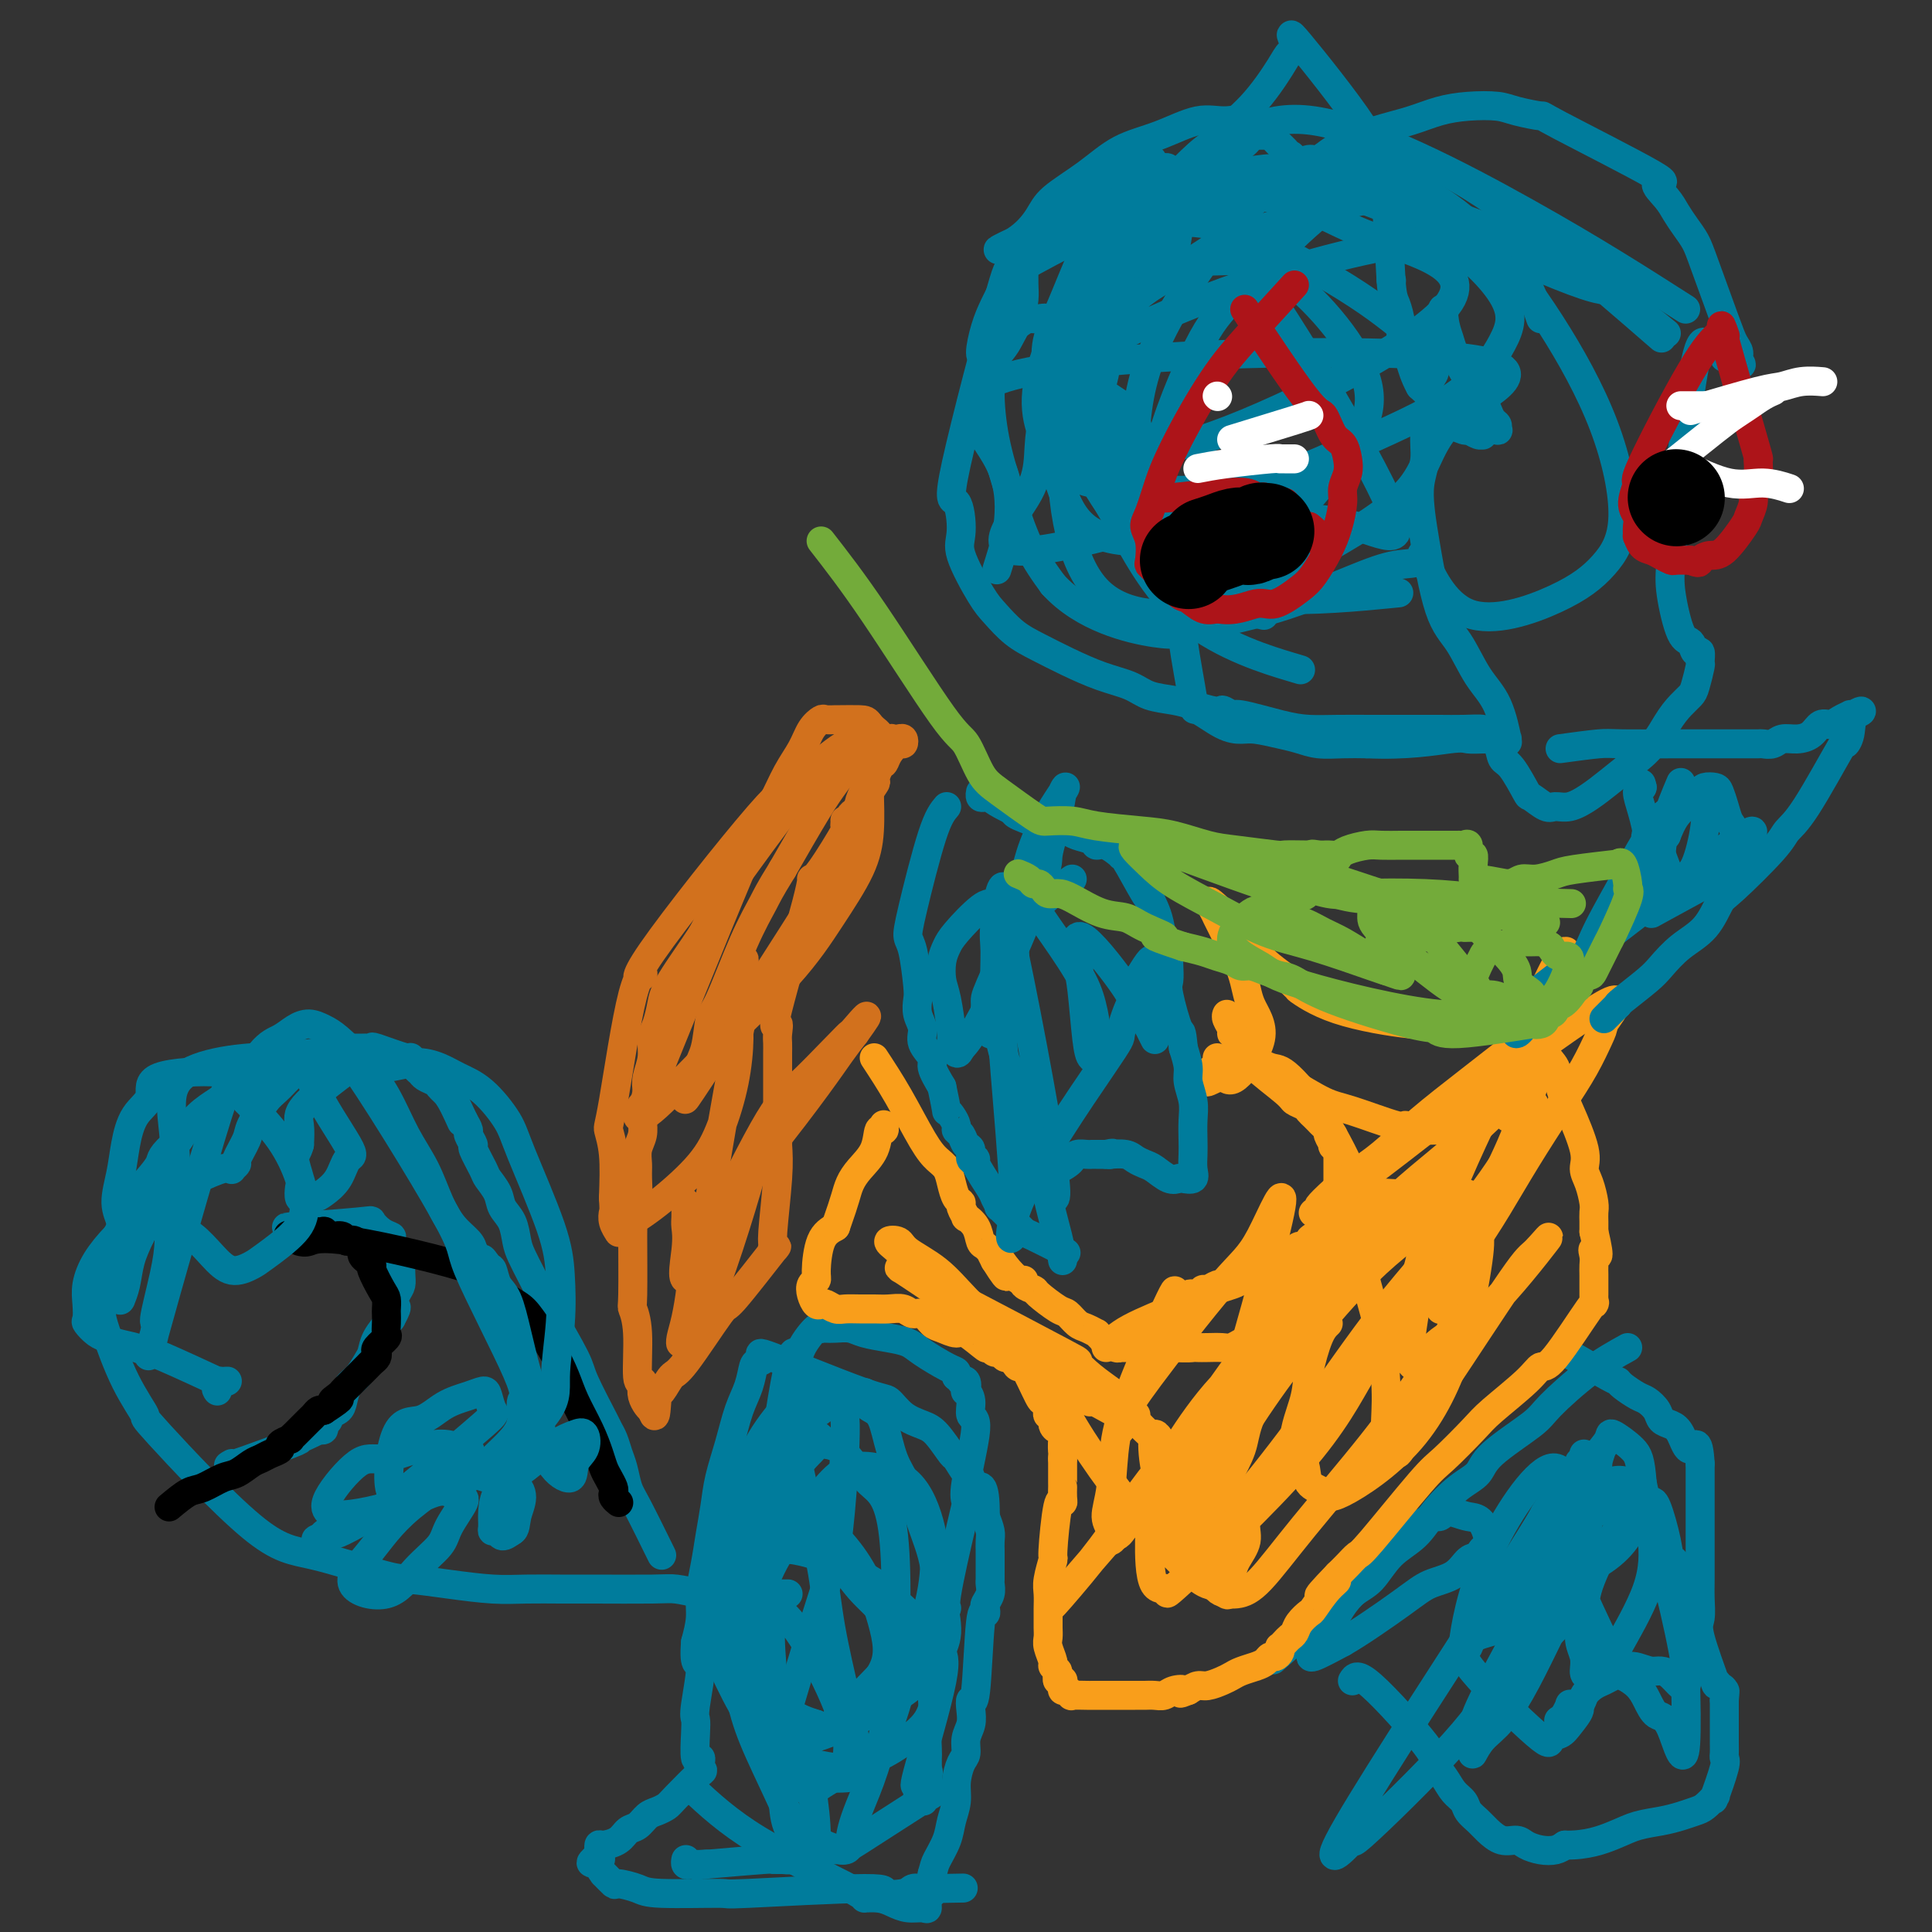 <svg viewBox='0 0 400 400' version='1.1' xmlns='http://www.w3.org/2000/svg' xmlns:xlink='http://www.w3.org/1999/xlink'><rect x="0" y="0" width="400" height="400" fill="#333333" stroke="none"/><g fill='none' stroke='#007C9C' stroke-width='6' stroke-linecap='round' stroke-linejoin='round'><path d='M288,58c0.000,0.000 0.100,0.100 0.1,0.1'/><path d='M297,44c-0.779,-0.889 -1.559,-1.778 -4,-2c-2.441,-0.222 -6.545,0.224 -8,0c-1.455,-0.224 -0.263,-1.118 -5,0c-4.737,1.118 -15.405,4.249 -21,6c-5.595,1.751 -6.119,2.122 -9,4c-2.881,1.878 -8.121,5.263 -11,7c-2.879,1.737 -3.399,1.828 -4,2c-0.601,0.172 -1.284,0.426 -2,1c-0.716,0.574 -1.464,1.468 -2,2c-0.536,0.532 -0.861,0.704 -1,1c-0.139,0.296 -0.093,0.718 0,1c0.093,0.282 0.231,0.426 0,1c-0.231,0.574 -0.831,1.578 -1,3c-0.169,1.422 0.095,3.264 0,5c-0.095,1.736 -0.547,3.368 -1,5'/><path d='M228,80c-0.291,2.807 0.480,1.825 1,4c0.520,2.175 0.787,7.507 1,10c0.213,2.493 0.371,2.147 1,3c0.629,0.853 1.729,2.907 2,4c0.271,1.093 -0.289,1.226 0,2c0.289,0.774 1.425,2.188 2,3c0.575,0.812 0.588,1.021 1,2c0.412,0.979 1.224,2.727 2,4c0.776,1.273 1.517,2.073 2,3c0.483,0.927 0.708,1.983 1,3c0.292,1.017 0.651,1.995 1,3c0.349,1.005 0.690,2.036 1,3c0.310,0.964 0.591,1.859 1,3c0.409,1.141 0.948,2.526 1,3c0.052,0.474 -0.383,0.036 0,3c0.383,2.964 1.584,9.329 2,12c0.416,2.671 0.046,1.647 1,2c0.954,0.353 3.231,2.083 5,3c1.769,0.917 3.031,1.020 4,1c0.969,-0.020 1.644,-0.163 3,0c1.356,0.163 3.394,0.632 5,1c1.606,0.368 2.781,0.635 4,1c1.219,0.365 2.482,0.829 4,1c1.518,0.171 3.291,0.049 5,0c1.709,-0.049 3.355,-0.024 5,0'/><path d='M283,154c8.290,0.392 14.014,-0.627 17,-1c2.986,-0.373 3.234,-0.100 4,0c0.766,0.100 2.052,0.027 3,0c0.948,-0.027 1.560,-0.009 2,0c0.440,0.009 0.707,0.008 1,0c0.293,-0.008 0.610,-0.024 1,0c0.390,0.024 0.853,0.089 1,0c0.147,-0.089 -0.021,-0.330 0,0c0.021,0.330 0.232,1.231 0,0c-0.232,-1.231 -0.906,-4.593 -2,-7c-1.094,-2.407 -2.608,-3.857 -4,-6c-1.392,-2.143 -2.661,-4.978 -4,-7c-1.339,-2.022 -2.747,-3.233 -4,-7c-1.253,-3.767 -2.351,-10.092 -3,-14c-0.649,-3.908 -0.850,-5.400 -1,-7c-0.150,-1.600 -0.250,-3.309 0,-5c0.250,-1.691 0.851,-3.363 1,-5c0.149,-1.637 -0.152,-3.239 0,-5c0.152,-1.761 0.758,-3.681 1,-5c0.242,-1.319 0.121,-2.037 0,-3c-0.121,-0.963 -0.242,-2.170 0,-3c0.242,-0.830 0.848,-1.284 1,-2c0.152,-0.716 -0.152,-1.693 0,-3c0.152,-1.307 0.758,-2.945 1,-4c0.242,-1.055 0.121,-1.528 0,-2'/><path d='M298,68c0.794,-6.386 0.779,-3.850 1,-2c0.221,1.850 0.679,3.013 1,4c0.321,0.987 0.506,1.797 1,3c0.494,1.203 1.298,2.798 2,4c0.702,1.202 1.302,2.009 2,3c0.698,0.991 1.493,2.164 2,3c0.507,0.836 0.726,1.335 1,2c0.274,0.665 0.603,1.498 1,2c0.397,0.502 0.863,0.674 1,1c0.137,0.326 -0.054,0.805 0,1c0.054,0.195 0.352,0.106 0,0c-0.352,-0.106 -1.356,-0.229 -2,0c-0.644,0.229 -0.929,0.809 -1,1c-0.071,0.191 0.072,-0.008 0,0c-0.072,0.008 -0.357,0.221 -1,0c-0.643,-0.221 -1.642,-0.878 -2,-1c-0.358,-0.122 -0.074,0.291 -1,0c-0.926,-0.291 -3.063,-1.284 -4,-2c-0.937,-0.716 -0.675,-1.154 -1,-2c-0.325,-0.846 -1.236,-2.099 -2,-3c-0.764,-0.901 -1.382,-1.451 -2,-2'/><path d='M294,80c-1.182,-2.125 -1.636,-3.936 -2,-5c-0.364,-1.064 -0.636,-1.381 -1,-2c-0.364,-0.619 -0.819,-1.541 -1,-2c-0.181,-0.459 -0.089,-0.455 0,-1c0.089,-0.545 0.173,-1.640 0,-3c-0.173,-1.360 -0.605,-2.987 -1,-4c-0.395,-1.013 -0.753,-1.414 -1,-5c-0.247,-3.586 -0.384,-10.359 -1,-15c-0.616,-4.641 -1.713,-7.150 -2,-9c-0.287,-1.850 0.235,-3.041 -3,-8c-3.235,-4.959 -10.228,-13.686 -13,-17c-2.772,-3.314 -1.325,-1.213 -1,0c0.325,1.213 -0.474,1.540 -1,2c-0.526,0.460 -0.779,1.055 -2,3c-1.221,1.945 -3.411,5.239 -6,8c-2.589,2.761 -5.576,4.987 -9,9c-3.424,4.013 -7.286,9.813 -10,14c-2.714,4.187 -4.279,6.761 -6,10c-1.721,3.239 -3.599,7.144 -5,10c-1.401,2.856 -2.324,4.662 -4,8c-1.676,3.338 -4.105,8.206 -5,11c-0.895,2.794 -0.256,3.512 0,4c0.256,0.488 0.128,0.744 0,1'/><path d='M220,89c-3.181,6.153 -1.133,-0.464 0,-4c1.133,-3.536 1.353,-3.991 2,-6c0.647,-2.009 1.722,-5.573 3,-9c1.278,-3.427 2.760,-6.717 4,-10c1.240,-3.283 2.238,-6.560 3,-9c0.762,-2.440 1.286,-4.043 2,-6c0.714,-1.957 1.616,-4.267 2,-6c0.384,-1.733 0.249,-2.888 1,-4c0.751,-1.112 2.388,-2.180 1,-2c-1.388,0.180 -5.801,1.609 -9,3c-3.199,1.391 -5.185,2.746 -7,4c-1.815,1.254 -3.458,2.408 -5,4c-1.542,1.592 -2.982,3.624 -4,5c-1.018,1.376 -1.613,2.098 -2,3c-0.387,0.902 -0.564,1.985 -1,3c-0.436,1.015 -1.131,1.962 -1,2c0.131,0.038 1.086,-0.832 5,-3c3.914,-2.168 10.786,-5.633 17,-9c6.214,-3.367 11.769,-6.634 16,-9c4.231,-2.366 7.139,-3.829 9,-5c1.861,-1.171 2.675,-2.049 3,-3c0.325,-0.951 0.163,-1.976 0,-3'/><path d='M259,25c-0.406,-0.888 -2.920,-0.108 -5,0c-2.080,0.108 -3.727,-0.456 -6,0c-2.273,0.456 -5.174,1.933 -8,3c-2.826,1.067 -5.578,1.723 -8,3c-2.422,1.277 -4.515,3.174 -7,5c-2.485,1.826 -5.360,3.581 -7,5c-1.640,1.419 -2.043,2.503 -3,4c-0.957,1.497 -2.469,3.406 -5,5c-2.531,1.594 -6.082,2.872 0,0c6.082,-2.872 21.796,-9.895 28,-13c6.204,-3.105 2.897,-2.294 2,-2c-0.897,0.294 0.615,0.070 1,0c0.385,-0.070 -0.359,0.013 -1,0c-0.641,-0.013 -1.179,-0.122 -2,0c-0.821,0.122 -1.924,0.473 -5,2c-3.076,1.527 -8.126,4.228 -11,6c-2.874,1.772 -3.571,2.615 -5,4c-1.429,1.385 -3.589,3.313 -5,5c-1.411,1.687 -2.074,3.131 -3,5c-0.926,1.869 -2.114,4.161 -3,6c-0.886,1.839 -1.469,3.226 -2,5c-0.531,1.774 -1.009,3.935 -1,5c0.009,1.065 0.504,1.032 1,1'/><path d='M204,74c-0.651,3.309 1.720,0.580 3,-1c1.280,-1.580 1.467,-2.012 2,-3c0.533,-0.988 1.411,-2.531 2,-4c0.589,-1.469 0.890,-2.863 1,-4c0.110,-1.137 0.028,-2.017 0,-3c-0.028,-0.983 -0.001,-2.069 0,-3c0.001,-0.931 -0.023,-1.708 0,-2c0.023,-0.292 0.092,-0.100 0,0c-0.092,0.100 -0.344,0.109 -1,1c-0.656,0.891 -1.716,2.665 -2,2c-0.284,-0.665 0.208,-3.768 -2,4c-2.208,7.768 -7.115,26.406 -9,35c-1.885,8.594 -0.749,7.144 0,8c0.749,0.856 1.112,4.018 1,6c-0.112,1.982 -0.699,2.785 0,5c0.699,2.215 2.684,5.842 4,8c1.316,2.158 1.964,2.847 3,4c1.036,1.153 2.462,2.770 4,4c1.538,1.230 3.190,2.074 5,3c1.810,0.926 3.779,1.936 6,3c2.221,1.064 4.695,2.183 7,3c2.305,0.817 4.443,1.332 6,2c1.557,0.668 2.535,1.487 4,2c1.465,0.513 3.419,0.718 5,1c1.581,0.282 2.791,0.641 4,1'/><path d='M247,146c6.191,2.015 5.670,1.051 6,1c0.330,-0.051 1.513,0.809 2,1c0.487,0.191 0.277,-0.289 2,0c1.723,0.289 5.377,1.345 8,2c2.623,0.655 4.214,0.907 6,1c1.786,0.093 3.768,0.025 6,0c2.232,-0.025 4.714,-0.006 7,0c2.286,0.006 4.375,0.001 6,0c1.625,-0.001 2.788,0.002 4,0c1.212,-0.002 2.475,-0.010 4,0c1.525,0.010 3.311,0.038 5,0c1.689,-0.038 3.280,-0.141 4,0c0.720,0.141 0.568,0.525 1,1c0.432,0.475 1.448,1.039 2,2c0.552,0.961 0.641,2.318 1,3c0.359,0.682 0.987,0.690 2,2c1.013,1.310 2.409,3.922 3,5c0.591,1.078 0.377,0.623 1,1c0.623,0.377 2.083,1.585 3,2c0.917,0.415 1.290,0.037 2,0c0.710,-0.037 1.757,0.269 3,0c1.243,-0.269 2.681,-1.111 4,-2c1.319,-0.889 2.520,-1.825 4,-3c1.480,-1.175 3.240,-2.587 5,-4'/><path d='M338,158c4.217,-2.990 5.761,-5.965 7,-8c1.239,-2.035 2.174,-3.132 3,-4c0.826,-0.868 1.543,-1.509 2,-2c0.457,-0.491 0.655,-0.834 1,-2c0.345,-1.166 0.836,-3.157 1,-4c0.164,-0.843 -0.000,-0.538 0,-1c0.000,-0.462 0.165,-1.690 0,-2c-0.165,-0.310 -0.658,0.299 -1,0c-0.342,-0.299 -0.533,-1.507 -1,-2c-0.467,-0.493 -1.210,-0.272 -2,-2c-0.790,-1.728 -1.628,-5.406 -2,-8c-0.372,-2.594 -0.278,-4.103 0,-7c0.278,-2.897 0.739,-7.182 1,-10c0.261,-2.818 0.320,-4.168 1,-10c0.680,-5.832 1.980,-16.147 3,-21c1.020,-4.853 1.761,-4.243 2,-4c0.239,0.243 -0.023,0.121 0,0c0.023,-0.121 0.331,-0.239 1,0c0.669,0.239 1.699,0.835 2,1c0.301,0.165 -0.127,-0.100 0,0c0.127,0.100 0.807,0.565 1,1c0.193,0.435 -0.103,0.838 0,1c0.103,0.162 0.605,0.082 1,0c0.395,-0.082 0.684,-0.166 1,0c0.316,0.166 0.658,0.583 1,1'/><path d='M360,75c1.071,0.718 0.249,0.513 0,0c-0.249,-0.513 0.075,-1.334 0,-2c-0.075,-0.666 -0.548,-1.179 -1,-2c-0.452,-0.821 -0.884,-1.952 -2,-5c-1.116,-3.048 -2.916,-8.012 -4,-11c-1.084,-2.988 -1.451,-4.000 -2,-5c-0.549,-1.000 -1.281,-1.989 -2,-3c-0.719,-1.011 -1.424,-2.044 -2,-3c-0.576,-0.956 -1.022,-1.835 -2,-3c-0.978,-1.165 -2.488,-2.616 -2,-3c0.488,-0.384 2.976,0.300 -1,-2c-3.976,-2.300 -14.414,-7.584 -19,-10c-4.586,-2.416 -3.320,-1.966 -4,-2c-0.680,-0.034 -3.305,-0.553 -5,-1c-1.695,-0.447 -2.458,-0.821 -4,-1c-1.542,-0.179 -3.861,-0.161 -6,0c-2.139,0.161 -4.099,0.465 -6,1c-1.901,0.535 -3.745,1.300 -6,2c-2.255,0.700 -4.921,1.335 -7,2c-2.079,0.665 -3.570,1.359 -5,2c-1.430,0.641 -2.800,1.230 -4,2c-1.200,0.770 -2.229,1.722 -3,2c-0.771,0.278 -1.285,-0.117 -2,0c-0.715,0.117 -1.633,0.748 -2,1c-0.367,0.252 -0.184,0.126 0,0'/><path d='M269,34c-4.948,1.527 -2.817,-0.155 -2,-1c0.817,-0.845 0.319,-0.853 0,-1c-0.319,-0.147 -0.458,-0.433 -1,-1c-0.542,-0.567 -1.488,-1.416 -2,-2c-0.512,-0.584 -0.589,-0.904 -1,-1c-0.411,-0.096 -1.156,0.031 -2,0c-0.844,-0.031 -1.787,-0.220 -3,0c-1.213,0.220 -2.697,0.849 -4,1c-1.303,0.151 -2.426,-0.177 -6,3c-3.574,3.177 -9.601,9.858 -13,13c-3.399,3.142 -4.171,2.745 -6,8c-1.829,5.255 -4.717,16.161 -6,20c-1.283,3.839 -0.963,0.612 -1,-1c-0.037,-1.612 -0.433,-1.609 -1,-2c-0.567,-0.391 -1.306,-1.175 -2,-2c-0.694,-0.825 -1.344,-1.692 -2,-2c-0.656,-0.308 -1.317,-0.057 -2,0c-0.683,0.057 -1.389,-0.079 -2,0c-0.611,0.079 -1.129,0.372 -2,1c-0.871,0.628 -2.096,1.590 -3,3c-0.904,1.410 -1.489,3.267 -2,5c-0.511,1.733 -0.949,3.343 -1,6c-0.051,2.657 0.285,6.362 1,10c0.715,3.638 1.808,7.210 3,11c1.192,3.790 2.483,7.797 4,11c1.517,3.203 3.258,5.601 5,8'/><path d='M218,121c6.266,6.924 15.931,9.235 21,10c5.069,0.765 5.542,-0.016 9,-1c3.458,-0.984 9.903,-2.170 16,-4c6.097,-1.830 11.848,-4.304 16,-6c4.152,-1.696 6.705,-2.615 9,-3c2.295,-0.385 4.332,-0.235 5,-1c0.668,-0.765 -0.032,-2.445 1,0c1.032,2.445 3.797,9.015 9,11c5.203,1.985 12.845,-0.614 18,-3c5.155,-2.386 7.824,-4.560 10,-7c2.176,-2.440 3.861,-5.147 4,-10c0.139,-4.853 -1.267,-11.851 -4,-19c-2.733,-7.149 -6.793,-14.449 -11,-21c-4.207,-6.551 -8.561,-12.353 -13,-17c-4.439,-4.647 -8.962,-8.138 -13,-10c-4.038,-1.862 -7.590,-2.094 -10,-2c-2.410,0.094 -3.677,0.515 -6,2c-2.323,1.485 -5.702,4.033 -10,8c-4.298,3.967 -9.513,9.353 -13,13c-3.487,3.647 -5.244,5.555 -8,11c-2.756,5.445 -6.511,14.428 -8,21c-1.489,6.572 -0.711,10.735 0,14c0.711,3.265 1.356,5.633 2,8'/><path d='M242,115c4.371,2.931 14.298,-0.742 21,-5c6.702,-4.258 10.180,-9.103 14,-14c3.820,-4.897 7.982,-9.847 6,-17c-1.982,-7.153 -10.107,-16.508 -16,-21c-5.893,-4.492 -9.555,-4.120 -14,-4c-4.445,0.120 -9.674,-0.010 -14,2c-4.326,2.010 -7.751,6.160 -12,12c-4.249,5.840 -9.324,13.369 -11,19c-1.676,5.631 0.046,9.365 -3,15c-3.046,5.635 -10.858,13.171 1,12c11.858,-1.171 43.388,-11.049 56,-15c12.612,-3.951 6.306,-1.976 0,0'/><path d='M294,71c-3.630,-3.117 -7.259,-6.233 -13,-10c-5.741,-3.767 -13.593,-8.183 -20,-11c-6.407,-2.817 -11.367,-4.033 -16,-4c-4.633,0.033 -8.937,1.317 -12,3c-3.063,1.683 -4.885,3.766 -6,6c-1.115,2.234 -1.522,4.620 -2,7c-0.478,2.380 -1.026,4.755 -1,8c0.026,3.245 0.625,7.359 3,10c2.375,2.641 6.527,3.807 8,7c1.473,3.193 0.267,8.413 14,4c13.733,-4.413 42.404,-18.458 50,-27c7.596,-8.542 -5.883,-11.582 -15,-15c-9.117,-3.418 -13.870,-7.213 -20,-8c-6.130,-0.787 -13.636,1.433 -19,4c-5.364,2.567 -8.587,5.481 -11,9c-2.413,3.519 -4.015,7.642 -6,11c-1.985,3.358 -4.354,5.950 -5,11c-0.646,5.050 0.432,12.558 0,17c-0.432,4.442 -2.373,5.818 3,7c5.373,1.182 18.059,2.169 28,1c9.941,-1.169 17.135,-4.494 25,-8c7.865,-3.506 16.400,-7.194 22,-11c5.600,-3.806 8.264,-7.732 10,-11c1.736,-3.268 2.544,-5.880 0,-10c-2.544,-4.120 -8.441,-9.749 -16,-14c-7.559,-4.251 -16.779,-7.126 -26,-10'/><path d='M269,37c-8.433,-1.533 -16.514,-0.365 -22,0c-5.486,0.365 -8.377,-0.072 -14,7c-5.623,7.072 -13.977,21.653 -17,31c-3.023,9.347 -0.716,13.460 1,18c1.716,4.540 2.841,9.505 5,13c2.159,3.495 5.350,5.518 11,6c5.650,0.482 13.757,-0.577 17,-1c3.243,-0.423 1.621,-0.212 0,0'/><path d='M319,66c-3.052,-8.865 -6.104,-17.730 -25,-16c-18.896,1.730 -53.636,14.053 -66,22c-12.364,7.947 -2.352,11.516 3,16c5.352,4.484 6.042,9.884 8,14c1.958,4.116 5.182,6.948 12,7c6.818,0.052 17.230,-2.675 26,-1c8.770,1.675 15.898,7.754 10,-5c-5.898,-12.754 -24.821,-44.341 -34,-55c-9.179,-10.659 -8.614,-0.390 -10,5c-1.386,5.390 -4.723,5.903 -8,9c-3.277,3.097 -6.495,8.779 -8,14c-1.505,5.221 -1.296,9.980 0,15c1.296,5.020 3.679,10.301 7,15c3.321,4.699 7.581,8.816 12,12c4.419,3.184 8.997,5.434 17,6c8.003,0.566 19.429,-0.553 24,-1c4.571,-0.447 2.285,-0.224 0,0'/><path d='M344,70c-16.199,-14.063 -32.398,-28.126 -44,-34c-11.602,-5.874 -18.606,-3.558 -24,-2c-5.394,1.558 -9.179,2.359 -13,5c-3.821,2.641 -7.678,7.121 -12,13c-4.322,5.879 -9.110,13.156 -12,20c-2.890,6.844 -3.882,13.257 -4,20c-0.118,6.743 0.639,13.818 2,19c1.361,5.182 3.328,8.472 8,11c4.672,2.528 12.049,4.294 15,5c2.951,0.706 1.475,0.353 0,0'/><path d='M335,59c-0.630,0.957 -1.259,1.914 -7,0c-5.741,-1.914 -16.592,-6.698 -28,-12c-11.408,-5.302 -23.371,-11.122 -33,-12c-9.629,-0.878 -16.922,3.185 -23,7c-6.078,3.815 -10.941,7.384 -15,13c-4.059,5.616 -7.315,13.281 -9,19c-1.685,5.719 -1.800,9.491 0,14c1.800,4.509 5.513,9.755 9,15c3.487,5.245 6.746,10.489 14,14c7.254,3.511 18.501,5.289 23,6c4.499,0.711 2.249,0.356 0,0'/><path d='M316,51c-12.643,-3.974 -25.287,-7.949 -37,-11c-11.713,-3.051 -22.496,-5.180 -30,-5c-7.504,0.180 -11.729,2.667 -15,5c-3.271,2.333 -5.589,4.511 -8,9c-2.411,4.489 -4.915,11.287 -7,16c-2.085,4.713 -3.749,7.340 -1,16c2.749,8.660 9.912,23.352 17,30c7.088,6.648 14.101,5.251 18,5c3.899,-0.251 4.686,0.642 5,1c0.314,0.358 0.157,0.179 0,0'/><path d='M345,69c-6.042,-4.914 -12.085,-9.828 -22,-15c-9.915,-5.172 -23.704,-10.603 -35,-13c-11.296,-2.397 -20.100,-1.760 -28,0c-7.900,1.760 -14.895,4.642 -20,8c-5.105,3.358 -8.321,7.192 -11,12c-2.679,4.808 -4.823,10.589 -6,16c-1.177,5.411 -1.387,10.453 0,15c1.387,4.547 4.372,8.600 8,15c3.628,6.400 7.900,15.146 15,21c7.100,5.854 17.029,8.815 21,10c3.971,1.185 1.986,0.592 0,0'/><path d='M349,64c-9.533,-6.101 -19.066,-12.202 -33,-20c-13.934,-7.798 -32.267,-17.293 -44,-19c-11.733,-1.707 -16.864,4.375 -21,8c-4.136,3.625 -7.276,4.795 -10,7c-2.724,2.205 -5.031,5.447 -8,11c-2.969,5.553 -6.600,13.419 -9,20c-2.400,6.581 -3.569,11.879 -4,18c-0.431,6.121 -0.123,13.067 1,19c1.123,5.933 3.061,10.852 6,14c2.939,3.148 6.877,4.523 11,5c4.123,0.477 8.429,0.056 14,-2c5.571,-2.056 12.407,-5.747 20,-10c7.593,-4.253 15.945,-9.067 20,-14c4.055,-4.933 3.814,-9.984 10,-15c6.186,-5.016 18.798,-9.996 0,-12c-18.798,-2.004 -69.008,-1.032 -89,3c-19.992,4.032 -9.767,11.124 -6,19c3.767,7.876 1.076,16.536 0,20c-1.076,3.464 -0.538,1.732 0,0'/><path d='M158,298c-2.852,4.646 -5.703,9.291 -7,13c-1.297,3.709 -1.038,6.481 -1,10c0.038,3.519 -0.143,7.784 0,11c0.143,3.216 0.612,5.382 2,10c1.388,4.618 3.696,11.688 5,15c1.304,3.312 1.602,2.868 2,3c0.398,0.132 0.894,0.841 1,2c0.106,1.159 -0.177,2.767 1,-1c1.177,-3.767 3.814,-12.910 6,-20c2.186,-7.090 3.922,-12.128 5,-16c1.078,-3.872 1.499,-6.577 2,-12c0.501,-5.423 1.080,-13.564 1,-18c-0.080,-4.436 -0.821,-5.169 -2,-6c-1.179,-0.831 -2.795,-1.761 -4,-2c-1.205,-0.239 -1.998,0.213 -3,1c-1.002,0.787 -2.212,1.908 -4,4c-1.788,2.092 -4.152,5.155 -6,9c-1.848,3.845 -3.178,8.472 -4,13c-0.822,4.528 -1.135,8.956 -1,13c0.135,4.044 0.716,7.702 2,11c1.284,3.298 3.269,6.234 5,9c1.731,2.766 3.209,5.362 5,7c1.791,1.638 3.896,2.319 6,3'/><path d='M169,357c2.446,1.524 3.060,0.335 5,-1c1.940,-1.335 5.204,-2.815 8,-5c2.796,-2.185 5.124,-5.076 7,-9c1.876,-3.924 3.300,-8.882 4,-13c0.700,-4.118 0.674,-7.396 0,-11c-0.674,-3.604 -1.998,-7.535 -4,-10c-2.002,-2.465 -4.682,-3.463 -7,-4c-2.318,-0.537 -4.274,-0.614 -6,0c-1.726,0.614 -3.223,1.920 -5,4c-1.777,2.080 -3.836,4.934 -6,8c-2.164,3.066 -4.435,6.342 -6,10c-1.565,3.658 -2.424,7.697 -3,11c-0.576,3.303 -0.869,5.869 -1,11c-0.131,5.131 -0.101,12.827 7,13c7.101,0.173 21.271,-7.176 27,-12c5.729,-4.824 3.015,-7.124 1,-10c-2.015,-2.876 -3.332,-6.328 -6,-9c-2.668,-2.672 -6.687,-4.563 -10,-6c-3.313,-1.437 -5.920,-2.419 -9,-3c-3.080,-0.581 -6.632,-0.761 -9,0c-2.368,0.761 -3.550,2.463 -5,4c-1.450,1.537 -3.167,2.908 -4,5c-0.833,2.092 -0.781,4.903 0,8c0.781,3.097 2.292,6.480 4,10c1.708,3.520 3.614,7.179 6,10c2.386,2.821 5.253,4.806 8,6c2.747,1.194 5.373,1.597 8,2'/><path d='M173,366c5.596,0.152 11.587,-3.469 15,-6c3.413,-2.531 4.248,-3.971 5,-6c0.752,-2.029 1.421,-4.646 1,-8c-0.421,-3.354 -1.931,-7.446 -5,-11c-3.069,-3.554 -7.697,-6.571 -11,-9c-3.303,-2.429 -5.281,-4.269 -8,-5c-2.719,-0.731 -6.180,-0.354 -8,0c-1.820,0.354 -2.000,0.686 -3,2c-1.000,1.314 -2.821,3.610 -4,6c-1.179,2.390 -1.716,4.875 -2,8c-0.284,3.125 -0.316,6.889 0,10c0.316,3.111 0.979,5.567 2,8c1.021,2.433 2.401,4.843 4,7c1.599,2.157 3.418,4.062 5,5c1.582,0.938 2.928,0.911 5,1c2.072,0.089 4.869,0.294 7,0c2.131,-0.294 3.595,-1.088 6,-6c2.405,-4.912 5.750,-13.942 5,-20c-0.750,-6.058 -5.595,-9.144 -9,-13c-3.405,-3.856 -5.368,-8.481 -11,-10c-5.632,-1.519 -14.932,0.069 -18,5c-3.068,4.931 0.095,13.207 2,18c1.905,4.793 2.552,6.105 4,8c1.448,1.895 3.697,4.374 6,6c2.303,1.626 4.658,2.399 6,3c1.342,0.601 1.669,1.029 4,-1c2.331,-2.029 6.665,-6.514 11,-11'/><path d='M182,347c2.142,-3.280 1.997,-5.981 1,-10c-0.997,-4.019 -2.844,-9.358 -6,-14c-3.156,-4.642 -7.619,-8.587 -11,-11c-3.381,-2.413 -5.680,-3.293 -8,-4c-2.320,-0.707 -4.660,-1.241 -6,-1c-1.340,0.241 -1.680,1.258 -2,2c-0.320,0.742 -0.621,1.209 -1,2c-0.379,0.791 -0.836,1.908 -1,4c-0.164,2.092 -0.033,5.161 0,7c0.033,1.839 -0.030,2.449 0,3c0.030,0.551 0.155,1.041 0,2c-0.155,0.959 -0.589,2.385 0,1c0.589,-1.385 2.199,-5.582 3,-8c0.801,-2.418 0.791,-3.057 1,-4c0.209,-0.943 0.637,-2.191 1,-3c0.363,-0.809 0.659,-1.179 1,-2c0.341,-0.821 0.725,-2.095 1,-3c0.275,-0.905 0.440,-1.443 1,-2c0.560,-0.557 1.515,-1.132 2,-2c0.485,-0.868 0.500,-2.029 1,-3c0.500,-0.971 1.484,-1.752 3,-3c1.516,-1.248 3.564,-2.961 5,-4c1.436,-1.039 2.261,-1.402 3,-2c0.739,-0.598 1.391,-1.430 2,-2c0.609,-0.570 1.174,-0.877 2,-1c0.826,-0.123 1.913,-0.061 3,0'/><path d='M177,289c3.143,-1.728 2.000,-0.048 2,1c0.000,1.048 1.144,1.465 2,2c0.856,0.535 1.423,1.187 2,3c0.577,1.813 1.163,4.786 2,7c0.837,2.214 1.925,3.670 3,6c1.075,2.330 2.135,5.533 3,8c0.865,2.467 1.533,4.198 2,6c0.467,1.802 0.733,3.674 1,5c0.267,1.326 0.536,2.106 1,4c0.464,1.894 1.123,4.902 1,7c-0.123,2.098 -1.028,3.287 -1,4c0.028,0.713 0.988,0.950 0,6c-0.988,5.050 -3.925,14.912 -5,19c-1.075,4.088 -0.288,2.402 0,2c0.288,-0.402 0.077,0.480 0,1c-0.077,0.520 -0.021,0.678 0,1c0.021,0.322 0.006,0.806 0,1c-0.006,0.194 -0.003,0.097 0,0'/><path d='M160,321c-0.817,-0.716 -1.634,-1.433 -1,-9c0.634,-7.567 2.720,-21.985 4,-28c1.280,-6.015 1.754,-3.626 2,-3c0.246,0.626 0.265,-0.512 1,-2c0.735,-1.488 2.188,-3.327 3,-4c0.812,-0.673 0.983,-0.181 1,0c0.017,0.181 -0.122,0.051 0,0c0.122,-0.051 0.503,-0.025 1,0c0.497,0.025 1.109,0.048 2,0c0.891,-0.048 2.060,-0.166 3,0c0.940,0.166 1.652,0.615 3,1c1.348,0.385 3.332,0.705 5,1c1.668,0.295 3.022,0.565 4,1c0.978,0.435 1.582,1.034 3,2c1.418,0.966 3.651,2.299 5,3c1.349,0.701 1.814,0.772 2,1c0.186,0.228 0.093,0.614 0,1'/><path d='M198,285c1.714,1.343 0.999,1.202 1,1c0.001,-0.202 0.717,-0.464 1,0c0.283,0.464 0.134,1.652 0,2c-0.134,0.348 -0.254,-0.146 0,0c0.254,0.146 0.881,0.931 1,2c0.119,1.069 -0.270,2.421 0,3c0.270,0.579 1.199,0.384 1,3c-0.199,2.616 -1.527,8.045 -2,11c-0.473,2.955 -0.092,3.438 0,4c0.092,0.562 -0.104,1.203 -1,5c-0.896,3.797 -2.493,10.748 -3,14c-0.507,3.252 0.075,2.803 0,3c-0.075,0.197 -0.809,1.039 -1,2c-0.191,0.961 0.159,2.041 0,3c-0.159,0.959 -0.826,1.798 -1,3c-0.174,1.202 0.146,2.766 0,4c-0.146,1.234 -0.757,2.137 -1,3c-0.243,0.863 -0.118,1.684 0,3c0.118,1.316 0.228,3.125 0,4c-0.228,0.875 -0.793,0.816 -1,2c-0.207,1.184 -0.055,3.610 0,5c0.055,1.390 0.015,1.744 0,2c-0.015,0.256 -0.004,0.415 0,1c0.004,0.585 0.001,1.596 0,2c-0.001,0.404 -0.001,0.202 0,0'/><path d='M192,367c-1.548,11.163 -0.418,3.572 0,1c0.418,-2.572 0.125,-0.123 0,1c-0.125,1.123 -0.083,0.921 0,1c0.083,0.079 0.207,0.438 0,1c-0.207,0.562 -0.745,1.328 0,1c0.745,-0.328 2.771,-1.749 0,0c-2.771,1.749 -10.341,6.668 -14,9c-3.659,2.332 -3.407,2.079 -4,2c-0.593,-0.079 -2.031,0.017 -3,0c-0.969,-0.017 -1.469,-0.148 -2,0c-0.531,0.148 -1.093,0.575 -2,1c-0.907,0.425 -2.157,0.849 -3,1c-0.843,0.151 -1.277,0.030 -2,0c-0.723,-0.030 -1.733,0.030 -2,0c-0.267,-0.030 0.209,-0.152 -2,0c-2.209,0.152 -7.105,0.576 -12,1'/><path d='M146,386c-4.267,0.464 -0.936,0.124 0,0c0.936,-0.124 -0.524,-0.032 -1,0c-0.476,0.032 0.030,0.005 0,0c-0.030,-0.005 -0.596,0.012 -1,0c-0.404,-0.012 -0.644,-0.055 -1,0c-0.356,0.055 -0.827,0.207 -1,0c-0.173,-0.207 -0.050,-0.773 0,-1c0.050,-0.227 0.025,-0.113 0,0'/><path d='M143,370c3.837,3.579 7.674,7.158 14,11c6.326,3.842 15.139,7.948 19,10c3.861,2.052 2.768,2.052 3,2c0.232,-0.052 1.789,-0.156 3,0c1.211,0.156 2.075,0.571 3,1c0.925,0.429 1.912,0.872 3,1c1.088,0.128 2.277,-0.058 3,0c0.723,0.058 0.978,0.361 1,0c0.022,-0.361 -0.190,-1.385 0,-2c0.190,-0.615 0.782,-0.819 1,-1c0.218,-0.181 0.062,-0.337 0,-1c-0.062,-0.663 -0.031,-1.831 0,-3'/><path d='M193,388c0.426,-1.571 0.492,-1.998 1,-3c0.508,-1.002 1.459,-2.580 2,-4c0.541,-1.420 0.671,-2.683 1,-4c0.329,-1.317 0.858,-2.687 1,-4c0.142,-1.313 -0.102,-2.567 0,-4c0.102,-1.433 0.549,-3.044 1,-4c0.451,-0.956 0.905,-1.256 1,-2c0.095,-0.744 -0.168,-1.930 0,-3c0.168,-1.070 0.766,-2.022 1,-3c0.234,-0.978 0.105,-1.980 0,-3c-0.105,-1.020 -0.186,-2.056 0,-2c0.186,0.056 0.637,1.204 1,-2c0.363,-3.204 0.637,-10.759 1,-14c0.363,-3.241 0.815,-2.168 1,-2c0.185,0.168 0.102,-0.570 0,-1c-0.102,-0.430 -0.223,-0.551 0,-1c0.223,-0.449 0.792,-1.227 1,-2c0.208,-0.773 0.056,-1.540 0,-2c-0.056,-0.460 -0.015,-0.613 0,-1c0.015,-0.387 0.005,-1.009 0,-2c-0.005,-0.991 -0.004,-2.351 0,-3c0.004,-0.649 0.011,-0.586 0,-1c-0.011,-0.414 -0.042,-1.304 0,-2c0.042,-0.696 0.155,-1.199 0,-2c-0.155,-0.801 -0.577,-1.901 -1,-3'/><path d='M204,314c0.064,-7.893 -1.277,-6.125 -2,-6c-0.723,0.125 -0.830,-1.391 -1,-2c-0.170,-0.609 -0.404,-0.309 -1,-1c-0.596,-0.691 -1.556,-2.372 -2,-3c-0.444,-0.628 -0.374,-0.204 -1,-1c-0.626,-0.796 -1.948,-2.813 -3,-4c-1.052,-1.187 -1.833,-1.546 -3,-2c-1.167,-0.454 -2.721,-1.005 -4,-2c-1.279,-0.995 -2.283,-2.435 -3,-3c-0.717,-0.565 -1.148,-0.256 -6,-2c-4.852,-1.744 -14.125,-5.542 -18,-7c-3.875,-1.458 -2.351,-0.577 -2,0c0.351,0.577 -0.472,0.851 -1,1c-0.528,0.149 -0.761,0.173 -1,1c-0.239,0.827 -0.484,2.456 -1,4c-0.516,1.544 -1.304,3.002 -2,5c-0.696,1.998 -1.299,4.535 -2,7c-0.701,2.465 -1.498,4.857 -2,7c-0.502,2.143 -0.708,4.035 -1,6c-0.292,1.965 -0.669,4.002 -1,6c-0.331,1.998 -0.614,3.958 -1,6c-0.386,2.042 -0.873,4.165 -1,6c-0.127,1.835 0.107,3.381 0,5c-0.107,1.619 -0.553,3.309 -1,5'/><path d='M144,340c-0.487,5.948 0.797,3.819 1,5c0.203,1.181 -0.674,5.671 -1,8c-0.326,2.329 -0.102,2.498 0,3c0.102,0.502 0.080,1.338 0,3c-0.080,1.662 -0.219,4.149 0,5c0.219,0.851 0.795,0.066 1,0c0.205,-0.066 0.038,0.588 0,1c-0.038,0.412 0.054,0.583 0,1c-0.054,0.417 -0.255,1.082 0,1c0.255,-0.082 0.966,-0.910 0,0c-0.966,0.910 -3.610,3.557 -5,5c-1.390,1.443 -1.528,1.681 -2,2c-0.472,0.319 -1.280,0.719 -2,1c-0.720,0.281 -1.352,0.444 -2,1c-0.648,0.556 -1.312,1.507 -2,2c-0.688,0.493 -1.400,0.528 -2,1c-0.600,0.472 -1.089,1.380 -2,2c-0.911,0.620 -2.244,0.954 -3,1c-0.756,0.046 -0.935,-0.194 -1,0c-0.065,0.194 -0.018,0.821 0,1c0.018,0.179 0.005,-0.092 0,0c-0.005,0.092 -0.003,0.546 0,1'/><path d='M124,384c-3.230,2.831 -0.805,1.407 0,1c0.805,-0.407 -0.008,0.202 0,1c0.008,0.798 0.839,1.786 1,2c0.161,0.214 -0.346,-0.345 0,0c0.346,0.345 1.546,1.595 2,2c0.454,0.405 0.162,-0.034 1,0c0.838,0.034 2.806,0.540 4,1c1.194,0.460 1.615,0.873 5,1c3.385,0.127 9.733,-0.032 12,0c2.267,0.032 0.452,0.253 6,0c5.548,-0.253 18.460,-0.982 24,-1c5.540,-0.018 3.709,0.675 4,1c0.291,0.325 2.704,0.283 4,0c1.296,-0.283 1.475,-0.808 2,-1c0.525,-0.192 1.398,-0.051 2,0c0.602,0.051 0.935,0.014 1,0c0.065,-0.014 -0.136,-0.004 0,0c0.136,0.004 0.610,0.001 1,0c0.390,-0.001 0.695,-0.001 1,0'/><path d='M194,391c9.500,-0.167 4.750,-0.083 0,0'/><path d='M177,360c-0.545,-2.522 -1.090,-5.043 -2,-9c-0.910,-3.957 -2.185,-9.348 -3,-14c-0.815,-4.652 -1.171,-8.563 -2,-13c-0.829,-4.437 -2.132,-9.398 -3,-13c-0.868,-3.602 -1.301,-5.845 -2,-9c-0.699,-3.155 -1.664,-7.221 -2,-9c-0.336,-1.779 -0.043,-1.270 0,-1c0.043,0.270 -0.165,0.302 -1,2c-0.835,1.698 -2.297,5.060 -4,10c-1.703,4.940 -3.645,11.456 -5,17c-1.355,5.544 -2.121,10.117 -2,15c0.121,4.883 1.129,10.077 2,14c0.871,3.923 1.606,6.574 3,10c1.394,3.426 3.447,7.626 5,11c1.553,3.374 2.605,5.923 5,8c2.395,2.077 6.134,3.682 8,4c1.866,0.318 1.858,-0.653 2,-2c0.142,-1.347 0.432,-3.072 2,-7c1.568,-3.928 4.412,-10.061 6,-21c1.588,-10.939 1.921,-26.685 1,-35c-0.921,-8.315 -3.094,-9.200 -5,-11c-1.906,-1.800 -3.545,-4.514 -5,-6c-1.455,-1.486 -2.728,-1.743 -4,-2'/><path d='M171,299c-2.441,-3.093 -1.543,-1.327 -2,0c-0.457,1.327 -2.267,2.214 -4,5c-1.733,2.786 -3.388,7.470 -5,11c-1.612,3.530 -3.183,5.905 -4,13c-0.817,7.095 -0.882,18.911 0,25c0.882,6.089 2.709,6.451 4,8c1.291,1.549 2.044,4.285 3,6c0.956,1.715 2.115,2.409 3,3c0.885,0.591 1.498,1.080 2,1c0.502,-0.080 0.894,-0.728 3,-2c2.106,-1.272 5.927,-3.168 4,-11c-1.927,-7.832 -9.601,-21.601 -13,-24c-3.399,-2.399 -2.522,6.571 -2,13c0.522,6.429 0.689,10.315 1,14c0.311,3.685 0.765,7.167 1,10c0.235,2.833 0.249,5.015 1,7c0.751,1.985 2.237,3.773 3,5c0.763,1.227 0.802,1.893 1,2c0.198,0.107 0.556,-0.345 1,-1c0.444,-0.655 0.975,-1.513 1,-4c0.025,-2.487 -0.455,-6.604 -1,-10c-0.545,-3.396 -1.155,-6.071 -2,-9c-0.845,-2.929 -1.925,-6.114 -3,-8c-1.075,-1.886 -2.144,-2.475 -3,-3c-0.856,-0.525 -1.500,-0.988 -2,-1c-0.500,-0.012 -0.857,0.425 -1,1c-0.143,0.575 -0.071,1.287 0,2'/><path d='M157,352c-0.929,0.238 -0.250,1.333 0,2c0.250,0.667 0.071,0.905 0,1c-0.071,0.095 -0.036,0.048 0,0'/><path d='M137,322c-1.911,-3.876 -3.821,-7.752 -5,-10c-1.179,-2.248 -1.626,-2.869 -2,-4c-0.374,-1.131 -0.675,-2.773 -1,-4c-0.325,-1.227 -0.676,-2.041 -1,-3c-0.324,-0.959 -0.622,-2.064 -1,-3c-0.378,-0.936 -0.837,-1.703 -1,-2c-0.163,-0.297 -0.032,-0.122 -1,-2c-0.968,-1.878 -3.036,-5.807 -4,-8c-0.964,-2.193 -0.825,-2.649 -2,-5c-1.175,-2.351 -3.663,-6.596 -5,-9c-1.337,-2.404 -1.523,-2.969 -2,-4c-0.477,-1.031 -1.245,-2.530 -2,-4c-0.755,-1.470 -1.496,-2.910 -2,-4c-0.504,-1.090 -0.769,-1.829 -1,-3c-0.231,-1.171 -0.428,-2.772 -1,-4c-0.572,-1.228 -1.520,-2.081 -2,-3c-0.480,-0.919 -0.492,-1.905 -1,-3c-0.508,-1.095 -1.513,-2.300 -2,-3c-0.487,-0.700 -0.455,-0.894 -1,-2c-0.545,-1.106 -1.665,-3.125 -2,-4c-0.335,-0.875 0.116,-0.606 0,-1c-0.116,-0.394 -0.801,-1.452 -1,-2c-0.199,-0.548 0.086,-0.585 0,-1c-0.086,-0.415 -0.543,-1.207 -1,-2'/><path d='M96,232c-6.537,-14.074 -2.381,-4.257 -1,-1c1.381,3.257 -0.015,-0.044 -1,-2c-0.985,-1.956 -1.559,-2.566 -2,-3c-0.441,-0.434 -0.748,-0.692 -1,-1c-0.252,-0.308 -0.450,-0.665 -1,-1c-0.550,-0.335 -1.452,-0.648 -2,-1c-0.548,-0.352 -0.743,-0.743 -1,-1c-0.257,-0.257 -0.576,-0.380 -1,-1c-0.424,-0.620 -0.955,-1.735 -1,-2c-0.045,-0.265 0.394,0.321 -1,0c-1.394,-0.321 -4.623,-1.550 -6,-2c-1.377,-0.450 -0.902,-0.120 -1,0c-0.098,0.120 -0.769,0.031 -1,0c-0.231,-0.031 -0.022,-0.005 -1,0c-0.978,0.005 -3.143,-0.012 -4,0c-0.857,0.012 -0.407,0.051 -1,0c-0.593,-0.051 -2.230,-0.194 -3,0c-0.770,0.194 -0.675,0.723 -2,1c-1.325,0.277 -4.072,0.300 -6,1c-1.928,0.700 -3.036,2.076 -4,3c-0.964,0.924 -1.783,1.397 -3,2c-1.217,0.603 -2.831,1.337 -4,2c-1.169,0.663 -1.892,1.255 -3,2c-1.108,0.745 -2.602,1.641 -4,3c-1.398,1.359 -2.699,3.179 -4,5'/><path d='M37,236c-4.113,3.511 -3.396,3.787 -4,5c-0.604,1.213 -2.529,3.362 -4,5c-1.471,1.638 -2.489,2.764 -3,4c-0.511,1.236 -0.515,2.582 -1,4c-0.485,1.418 -1.450,2.907 -2,4c-0.550,1.093 -0.683,1.791 -1,3c-0.317,1.209 -0.816,2.930 -1,4c-0.184,1.070 -0.053,1.490 0,2c0.053,0.510 0.027,1.109 0,2c-0.027,0.891 -0.055,2.075 0,3c0.055,0.925 0.192,1.593 1,4c0.808,2.407 2.286,6.554 4,10c1.714,3.446 3.663,6.192 4,7c0.337,0.808 -0.938,-0.320 3,4c3.938,4.320 13.088,14.089 19,19c5.912,4.911 8.586,4.966 13,6c4.414,1.034 10.569,3.048 14,4c3.431,0.952 4.139,0.844 6,1c1.861,0.156 4.874,0.578 8,1c3.126,0.422 6.364,0.845 9,1c2.636,0.155 4.672,0.041 7,0c2.328,-0.041 4.950,-0.008 7,0c2.050,0.008 3.529,-0.008 7,0c3.471,0.008 8.935,0.041 12,0c3.065,-0.041 3.733,-0.154 5,0c1.267,0.154 3.134,0.577 5,1'/><path d='M145,330c10.214,0.464 5.747,0.124 5,0c-0.747,-0.124 2.224,-0.033 4,0c1.776,0.033 2.357,0.009 3,0c0.643,-0.009 1.349,-0.002 2,0c0.651,0.002 1.247,0.001 2,0c0.753,-0.001 1.664,-0.000 2,0c0.336,0.000 0.096,0.000 0,0c-0.096,-0.000 -0.048,-0.000 0,0'/><path d='M48,303c-0.774,0.429 -1.548,0.857 1,0c2.548,-0.857 8.419,-3.000 11,-4c2.581,-1.000 1.873,-0.855 2,-1c0.127,-0.145 1.091,-0.578 2,-1c0.909,-0.422 1.765,-0.834 2,-1c0.235,-0.166 -0.149,-0.086 0,0c0.149,0.086 0.831,0.178 1,0c0.169,-0.178 -0.176,-0.627 0,-1c0.176,-0.373 0.872,-0.670 1,-1c0.128,-0.330 -0.314,-0.692 0,-1c0.314,-0.308 1.383,-0.562 2,-1c0.617,-0.438 0.782,-1.061 1,-2c0.218,-0.939 0.491,-2.193 1,-3c0.509,-0.807 1.255,-1.167 2,-2c0.745,-0.833 1.488,-2.141 2,-3c0.512,-0.859 0.792,-1.270 1,-2c0.208,-0.730 0.345,-1.780 1,-3c0.655,-1.220 1.827,-2.610 3,-4'/><path d='M81,273c2.121,-3.855 0.425,-1.992 0,-2c-0.425,-0.008 0.423,-1.886 1,-3c0.577,-1.114 0.884,-1.462 1,-2c0.116,-0.538 0.041,-1.265 0,-2c-0.041,-0.735 -0.048,-1.479 0,-2c0.048,-0.521 0.151,-0.821 0,-1c-0.151,-0.179 -0.556,-0.237 -1,-1c-0.444,-0.763 -0.926,-2.230 -1,-3c-0.074,-0.770 0.262,-0.844 0,-1c-0.262,-0.156 -1.120,-0.396 -2,-1c-0.880,-0.604 -1.780,-1.573 -2,-2c-0.220,-0.427 0.242,-0.310 -3,0c-3.242,0.310 -10.189,0.815 -13,1c-2.811,0.185 -1.488,0.050 -1,0c0.488,-0.050 0.139,-0.014 0,0c-0.139,0.014 -0.070,0.007 0,0'/></g>
<g fill='none' stroke='#000000' stroke-width='6' stroke-linecap='round' stroke-linejoin='round'><path d='M35,312c1.453,-1.211 2.907,-2.422 4,-3c1.093,-0.578 1.826,-0.522 3,-1c1.174,-0.478 2.789,-1.490 4,-2c1.211,-0.510 2.017,-0.518 3,-1c0.983,-0.482 2.142,-1.438 3,-2c0.858,-0.562 1.415,-0.729 2,-1c0.585,-0.271 1.200,-0.646 2,-1c0.800,-0.354 1.787,-0.687 2,-1c0.213,-0.313 -0.347,-0.608 0,-1c0.347,-0.392 1.602,-0.882 2,-1c0.398,-0.118 -0.062,0.137 0,0c0.062,-0.137 0.647,-0.667 1,-1c0.353,-0.333 0.476,-0.468 1,-1c0.524,-0.532 1.450,-1.462 2,-2c0.550,-0.538 0.725,-0.683 1,-1c0.275,-0.317 0.650,-0.805 1,-1c0.350,-0.195 0.675,-0.098 1,0'/><path d='M67,292c5.356,-3.499 2.744,-2.247 2,-2c-0.744,0.247 0.378,-0.511 1,-1c0.622,-0.489 0.744,-0.708 1,-1c0.256,-0.292 0.646,-0.655 1,-1c0.354,-0.345 0.672,-0.670 1,-1c0.328,-0.330 0.666,-0.666 1,-1c0.334,-0.334 0.664,-0.667 1,-1c0.336,-0.333 0.676,-0.665 1,-1c0.324,-0.335 0.630,-0.671 1,-1c0.370,-0.329 0.803,-0.651 1,-1c0.197,-0.349 0.158,-0.726 0,-1c-0.158,-0.274 -0.435,-0.445 0,-1c0.435,-0.555 1.580,-1.496 2,-2c0.420,-0.504 0.113,-0.572 0,-1c-0.113,-0.428 -0.032,-1.214 0,-2c0.032,-0.786 0.015,-1.570 0,-2c-0.015,-0.430 -0.028,-0.507 0,-1c0.028,-0.493 0.096,-1.403 0,-2c-0.096,-0.597 -0.355,-0.881 -1,-2c-0.645,-1.119 -1.676,-3.073 -2,-4c-0.324,-0.927 0.057,-0.826 0,-1c-0.057,-0.174 -0.554,-0.624 -1,-1c-0.446,-0.376 -0.842,-0.679 -1,-1c-0.158,-0.321 -0.079,-0.661 0,-1'/><path d='M75,259c-1.422,-3.178 -2.476,-2.123 -3,-2c-0.524,0.123 -0.516,-0.685 -1,-1c-0.484,-0.315 -1.458,-0.137 -2,0c-0.542,0.137 -0.652,0.233 -1,0c-0.348,-0.233 -0.933,-0.795 -1,-1c-0.067,-0.205 0.386,-0.055 0,0c-0.386,0.055 -1.610,0.014 -2,0c-0.390,-0.014 0.053,0.000 0,0c-0.053,-0.000 -0.602,-0.014 -1,0c-0.398,0.014 -0.646,0.056 -1,0c-0.354,-0.056 -0.813,-0.211 -1,0c-0.187,0.211 -0.102,0.789 0,1c0.102,0.211 0.220,0.057 0,0c-0.220,-0.057 -0.777,-0.016 -1,0c-0.223,0.016 -0.111,0.008 0,0'/><path d='M61,256c-2.333,-0.500 -1.167,-0.250 0,0'/><path d='M62,257c0.552,0.155 1.103,0.310 2,0c0.897,-0.310 2.139,-1.085 9,0c6.861,1.085 19.339,4.032 25,6c5.661,1.968 4.504,2.959 5,4c0.496,1.041 2.646,2.131 4,3c1.354,0.869 1.913,1.515 3,3c1.087,1.485 2.700,3.808 4,6c1.300,2.192 2.285,4.254 3,6c0.715,1.746 1.161,3.178 2,5c0.839,1.822 2.071,4.036 3,6c0.929,1.964 1.556,3.678 2,5c0.444,1.322 0.707,2.252 1,3c0.293,0.748 0.618,1.314 1,2c0.382,0.686 0.821,1.490 1,2c0.179,0.510 0.100,0.724 0,1c-0.100,0.276 -0.219,0.613 0,1c0.219,0.387 0.777,0.825 1,1c0.223,0.175 0.112,0.088 0,0'/></g>
<g fill='none' stroke='#007C9C' stroke-width='6' stroke-linecap='round' stroke-linejoin='round'><path d='M92,306c0.498,1.157 0.995,2.315 5,0c4.005,-2.315 11.516,-8.101 15,-12c3.484,-3.899 2.941,-5.911 3,-9c0.059,-3.089 0.720,-7.254 1,-11c0.280,-3.746 0.180,-7.073 0,-10c-0.180,-2.927 -0.438,-5.456 -2,-10c-1.562,-4.544 -4.426,-11.105 -6,-15c-1.574,-3.895 -1.858,-5.126 -3,-7c-1.142,-1.874 -3.143,-4.393 -5,-6c-1.857,-1.607 -3.572,-2.302 -5,-3c-1.428,-0.698 -2.569,-1.400 -4,-2c-1.431,-0.600 -3.151,-1.098 -5,-1c-1.849,0.098 -3.826,0.791 -6,1c-2.174,0.209 -4.544,-0.065 -6,0c-1.456,0.065 -1.999,0.471 -4,2c-2.001,1.529 -5.462,4.181 -7,6c-1.538,1.819 -1.154,2.805 -1,4c0.154,1.195 0.077,2.597 0,4'/><path d='M62,237c-0.441,1.698 -1.044,1.943 -1,3c0.044,1.057 0.736,2.925 1,4c0.264,1.075 0.100,1.358 0,2c-0.100,0.642 -0.136,1.643 0,2c0.136,0.357 0.445,0.071 1,0c0.555,-0.071 1.357,0.075 2,0c0.643,-0.075 1.128,-0.371 2,-1c0.872,-0.629 2.133,-1.592 3,-3c0.867,-1.408 1.341,-3.261 2,-4c0.659,-0.739 1.504,-0.364 0,-3c-1.504,-2.636 -5.358,-8.283 -7,-12c-1.642,-3.717 -1.073,-5.503 -6,-6c-4.927,-0.497 -15.350,0.295 -20,3c-4.650,2.705 -3.525,7.321 -3,13c0.525,5.679 0.452,12.419 1,16c0.548,3.581 1.718,4.003 3,5c1.282,0.997 2.676,2.567 4,4c1.324,1.433 2.580,2.727 4,3c1.420,0.273 3.006,-0.475 4,-1c0.994,-0.525 1.395,-0.826 3,-2c1.605,-1.174 4.413,-3.221 6,-5c1.587,-1.779 1.951,-3.291 2,-5c0.049,-1.709 -0.218,-3.614 -1,-6c-0.782,-2.386 -2.081,-5.253 -4,-8c-1.919,-2.747 -4.460,-5.373 -7,-8'/><path d='M51,228c-2.509,-4.770 -2.780,-5.695 -6,-6c-3.220,-0.305 -9.387,0.009 -12,1c-2.613,0.991 -1.672,2.659 -2,4c-0.328,1.341 -1.927,2.354 -3,4c-1.073,1.646 -1.622,3.924 -2,6c-0.378,2.076 -0.584,3.950 -1,6c-0.416,2.050 -1.041,4.276 -1,6c0.041,1.724 0.748,2.945 1,4c0.252,1.055 0.050,1.943 0,3c-0.050,1.057 0.053,2.284 0,3c-0.053,0.716 -0.263,0.921 0,1c0.263,0.079 0.999,0.033 1,0c0.001,-0.033 -0.732,-0.054 -1,0c-0.268,0.054 -0.072,0.182 0,1c0.072,0.818 0.019,2.327 0,3c-0.019,0.673 -0.005,0.510 0,1c0.005,0.490 0.002,1.633 0,2c-0.002,0.367 -0.001,-0.043 0,0c0.001,0.043 0.004,0.540 0,1c-0.004,0.460 -0.013,0.883 0,1c0.013,0.117 0.048,-0.071 0,0c-0.048,0.071 -0.178,0.400 0,0c0.178,-0.400 0.663,-1.531 1,-3c0.337,-1.469 0.525,-3.277 1,-5c0.475,-1.723 1.238,-3.362 2,-5'/><path d='M29,256c1.480,-3.009 3.182,-5.030 4,-6c0.818,-0.970 0.754,-0.887 1,-1c0.246,-0.113 0.804,-0.420 1,0c0.196,0.420 0.032,1.569 0,3c-0.032,1.431 0.070,3.145 0,5c-0.070,1.855 -0.312,3.849 -1,7c-0.688,3.151 -1.820,7.457 -2,9c-0.180,1.543 0.594,0.323 0,3c-0.594,2.677 -2.557,9.251 0,0c2.557,-9.251 9.633,-34.327 13,-45c3.367,-10.673 3.027,-6.941 4,-7c0.973,-0.059 3.261,-3.908 5,-6c1.739,-2.092 2.928,-2.427 4,-3c1.072,-0.573 2.025,-1.383 3,-2c0.975,-0.617 1.972,-1.039 3,-1c1.028,0.039 2.087,0.539 3,1c0.913,0.461 1.679,0.883 3,2c1.321,1.117 3.196,2.931 5,5c1.804,2.069 3.535,4.395 5,7c1.465,2.605 2.662,5.488 4,8c1.338,2.512 2.817,4.651 4,7c1.183,2.349 2.070,4.908 3,7c0.930,2.092 1.904,3.717 3,5c1.096,1.283 2.313,2.224 3,3c0.687,0.776 0.843,1.388 1,2'/><path d='M98,259c3.964,6.431 2.375,3.007 2,2c-0.375,-1.007 0.466,0.401 1,1c0.534,0.599 0.762,0.387 1,1c0.238,0.613 0.487,2.050 1,3c0.513,0.950 1.289,1.412 2,3c0.711,1.588 1.357,4.301 2,7c0.643,2.699 1.283,5.385 2,8c0.717,2.615 1.511,5.161 2,7c0.489,1.839 0.674,2.972 1,5c0.326,2.028 0.792,4.953 2,7c1.208,2.047 3.156,3.217 4,3c0.844,-0.217 0.583,-1.819 1,-3c0.417,-1.181 1.511,-1.940 2,-3c0.489,-1.060 0.371,-2.422 0,-3c-0.371,-0.578 -0.996,-0.371 -2,0c-1.004,0.371 -2.388,0.907 -4,2c-1.612,1.093 -3.451,2.744 -5,4c-1.549,1.256 -2.808,2.116 -4,3c-1.192,0.884 -2.316,1.791 -3,3c-0.684,1.209 -0.927,2.721 -1,4c-0.073,1.279 0.025,2.326 0,3c-0.025,0.674 -0.172,0.974 0,1c0.172,0.026 0.662,-0.224 1,0c0.338,0.224 0.525,0.921 1,1c0.475,0.079 1.237,-0.461 2,-1'/><path d='M106,317c0.770,-0.328 0.696,-1.648 1,-3c0.304,-1.352 0.986,-2.737 1,-4c0.014,-1.263 -0.642,-2.404 -2,-3c-1.358,-0.596 -3.420,-0.646 -5,-1c-1.580,-0.354 -2.679,-1.013 -4,-1c-1.321,0.013 -2.865,0.699 -5,2c-2.135,1.301 -4.862,3.218 -7,5c-2.138,1.782 -3.687,3.430 -5,5c-1.313,1.570 -2.390,3.064 -4,5c-1.610,1.936 -3.751,4.316 -3,6c0.751,1.684 4.395,2.671 7,2c2.605,-0.671 4.170,-3.002 6,-5c1.830,-1.998 3.925,-3.663 5,-5c1.075,-1.337 1.132,-2.346 2,-4c0.868,-1.654 2.548,-3.954 3,-5c0.452,-1.046 -0.325,-0.838 -1,-1c-0.675,-0.162 -1.248,-0.693 -2,-1c-0.752,-0.307 -1.683,-0.391 -3,0c-1.317,0.391 -3.018,1.257 -5,2c-1.982,0.743 -4.244,1.362 -6,2c-1.756,0.638 -3.007,1.295 -5,2c-1.993,0.705 -4.729,1.459 -6,2c-1.271,0.541 -1.077,0.869 -1,1c0.077,0.131 0.039,0.066 0,0'/><path d='M67,318c-3.425,1.406 -0.486,0.422 1,0c1.486,-0.422 1.520,-0.282 3,-1c1.480,-0.718 4.407,-2.294 7,-4c2.593,-1.706 4.851,-3.544 9,-7c4.149,-3.456 10.190,-8.531 13,-11c2.810,-2.469 2.388,-2.331 2,-3c-0.388,-0.669 -0.742,-2.143 -1,-3c-0.258,-0.857 -0.422,-1.096 -1,-1c-0.578,0.096 -1.572,0.528 -3,1c-1.428,0.472 -3.292,0.984 -5,2c-1.708,1.016 -3.260,2.535 -5,3c-1.740,0.465 -3.666,-0.124 -5,3c-1.334,3.124 -2.075,9.963 -1,12c1.075,2.037 3.966,-0.726 6,-2c2.034,-1.274 3.212,-1.058 5,-2c1.788,-0.942 4.187,-3.043 5,-4c0.813,-0.957 0.041,-0.770 -1,-1c-1.041,-0.230 -2.350,-0.875 -4,-1c-1.650,-0.125 -3.640,0.272 -6,1c-2.360,0.728 -5.091,1.789 -7,2c-1.909,0.211 -2.996,-0.428 -5,1c-2.004,1.428 -4.924,4.923 -6,7c-1.076,2.077 -0.307,2.736 0,3c0.307,0.264 0.154,0.132 0,0'/><path d='M68,313c1.356,1.467 7.746,0.136 12,-1c4.254,-1.136 6.374,-2.077 9,-3c2.626,-0.923 5.760,-1.827 8,-3c2.240,-1.173 3.587,-2.614 5,-4c1.413,-1.386 2.891,-2.716 4,-4c1.109,-1.284 1.850,-2.520 2,-4c0.150,-1.480 -0.291,-3.203 0,-4c0.291,-0.797 1.315,-0.668 -1,-6c-2.315,-5.332 -7.969,-16.126 -10,-21c-2.031,-4.874 -0.438,-3.829 -5,-12c-4.562,-8.171 -15.280,-25.560 -20,-32c-4.720,-6.440 -3.444,-1.933 -4,0c-0.556,1.933 -2.946,1.292 -5,2c-2.054,0.708 -3.774,2.764 -5,4c-1.226,1.236 -1.960,1.651 -3,3c-1.040,1.349 -2.388,3.633 -3,5c-0.612,1.367 -0.489,1.817 -1,3c-0.511,1.183 -1.657,3.100 -2,4c-0.343,0.900 0.118,0.783 0,1c-0.118,0.217 -0.815,0.770 -1,1c-0.185,0.230 0.143,0.139 0,0c-0.143,-0.139 -0.755,-0.325 -2,0c-1.245,0.325 -3.122,1.163 -5,2'/><path d='M41,244c-3.421,1.964 -7.975,4.874 -11,7c-3.025,2.126 -4.523,3.466 -6,5c-1.477,1.534 -2.933,3.260 -4,5c-1.067,1.740 -1.744,3.492 -2,5c-0.256,1.508 -0.090,2.771 0,4c0.090,1.229 0.105,2.423 0,3c-0.105,0.577 -0.332,0.535 0,1c0.332,0.465 1.221,1.435 2,2c0.779,0.565 1.449,0.724 2,1c0.551,0.276 0.984,0.667 2,1c1.016,0.333 2.614,0.607 4,1c1.386,0.393 2.559,0.904 3,1c0.441,0.096 0.148,-0.224 3,1c2.852,1.224 8.848,3.991 11,5c2.152,1.009 0.461,0.260 0,0c-0.461,-0.260 0.307,-0.031 1,0c0.693,0.031 1.309,-0.136 1,0c-0.309,0.136 -1.545,0.575 -2,1c-0.455,0.425 -0.130,0.836 0,1c0.130,0.164 0.065,0.082 0,0'/><path d='M280,348c0.493,-0.834 0.985,-1.667 4,1c3.015,2.667 8.552,8.836 11,12c2.448,3.164 1.807,3.323 2,4c0.193,0.677 1.221,1.872 2,3c0.779,1.128 1.310,2.188 2,3c0.690,0.812 1.538,1.374 2,2c0.462,0.626 0.536,1.316 1,2c0.464,0.684 1.317,1.363 2,2c0.683,0.637 1.197,1.232 2,2c0.803,0.768 1.895,1.709 3,2c1.105,0.291 2.221,-0.068 3,0c0.779,0.068 1.219,0.565 2,1c0.781,0.435 1.903,0.809 3,1c1.097,0.191 2.171,0.197 3,0c0.829,-0.197 1.415,-0.599 2,-1'/><path d='M324,382c4.504,0.120 7.763,-1.082 10,-2c2.237,-0.918 3.453,-1.554 5,-2c1.547,-0.446 3.427,-0.701 5,-1c1.573,-0.299 2.839,-0.642 4,-1c1.161,-0.358 2.218,-0.731 3,-1c0.782,-0.269 1.289,-0.432 2,-1c0.711,-0.568 1.626,-1.539 2,-2c0.374,-0.461 0.205,-0.413 0,0c-0.205,0.413 -0.447,1.191 0,0c0.447,-1.191 1.584,-4.350 2,-6c0.416,-1.650 0.111,-1.789 0,-2c-0.111,-0.211 -0.030,-0.494 0,-1c0.030,-0.506 0.008,-1.236 0,-2c-0.008,-0.764 -0.002,-1.563 0,-2c0.002,-0.437 0.001,-0.512 0,-1c-0.001,-0.488 -0.000,-1.389 0,-2c0.000,-0.611 0.000,-0.934 0,-1c-0.000,-0.066 -0.000,0.123 0,0c0.000,-0.123 0.000,-0.559 0,-1c-0.000,-0.441 -0.000,-0.888 0,-1c0.000,-0.112 0.000,0.111 0,0c-0.000,-0.111 -0.000,-0.555 0,-1'/><path d='M357,352c0.298,-3.269 0.045,-1.442 0,-1c-0.045,0.442 0.120,-0.501 0,-1c-0.120,-0.499 -0.526,-0.554 -1,-1c-0.474,-0.446 -1.017,-1.281 -1,-1c0.017,0.281 0.593,1.680 0,0c-0.593,-1.680 -2.355,-6.439 -3,-9c-0.645,-2.561 -0.173,-2.926 0,-4c0.173,-1.074 0.046,-2.858 0,-4c-0.046,-1.142 -0.012,-1.643 0,-4c0.012,-2.357 0.003,-6.572 0,-9c-0.003,-2.428 -0.001,-3.070 0,-4c0.001,-0.930 0.000,-2.147 0,-3c-0.000,-0.853 -0.000,-1.342 0,-2c0.000,-0.658 0.000,-1.486 0,-2c-0.000,-0.514 -0.000,-0.715 0,-1c0.000,-0.285 0.000,-0.654 0,-1c-0.000,-0.346 -0.000,-0.670 0,-1c0.000,-0.330 0.000,-0.665 0,-1'/><path d='M352,303c-0.356,-6.097 -1.246,-3.338 -2,-3c-0.754,0.338 -1.371,-1.745 -2,-3c-0.629,-1.255 -1.269,-1.683 -2,-2c-0.731,-0.317 -1.551,-0.522 -2,-1c-0.449,-0.478 -0.527,-1.228 -1,-2c-0.473,-0.772 -1.343,-1.566 -2,-2c-0.657,-0.434 -1.102,-0.509 -2,-1c-0.898,-0.491 -2.249,-1.397 -3,-2c-0.751,-0.603 -0.902,-0.904 -1,-1c-0.098,-0.096 -0.142,0.013 -2,-1c-1.858,-1.013 -5.531,-3.146 -7,-4c-1.469,-0.854 -0.735,-0.427 0,0'/><path d='M337,279c-2.536,1.401 -5.073,2.801 -8,5c-2.927,2.199 -6.245,5.195 -8,7c-1.755,1.805 -1.946,2.417 -4,4c-2.054,1.583 -5.969,4.135 -8,6c-2.031,1.865 -2.178,3.042 -3,4c-0.822,0.958 -2.320,1.695 -4,3c-1.680,1.305 -3.543,3.176 -5,5c-1.457,1.824 -2.509,3.602 -4,5c-1.491,1.398 -3.421,2.417 -5,4c-1.579,1.583 -2.808,3.730 -4,5c-1.192,1.270 -2.348,1.665 -4,3c-1.652,1.335 -3.802,3.612 -5,5c-1.198,1.388 -1.445,1.888 -2,2c-0.555,0.112 -1.419,-0.162 -2,0c-0.581,0.162 -0.880,0.761 -1,1c-0.120,0.239 -0.060,0.120 0,0'/><path d='M270,338c-11.167,9.833 -5.583,4.917 0,0'/><path d='M330,312c-2.959,4.485 -5.919,8.969 -10,16c-4.081,7.031 -9.285,16.607 -12,22c-2.715,5.393 -2.941,6.602 -3,8c-0.059,1.398 0.048,2.983 0,4c-0.048,1.017 -0.250,1.465 0,1c0.250,-0.465 0.952,-1.842 2,-3c1.048,-1.158 2.442,-2.096 4,-4c1.558,-1.904 3.282,-4.773 5,-8c1.718,-3.227 3.431,-6.811 5,-10c1.569,-3.189 2.994,-5.983 4,-9c1.006,-3.017 1.594,-6.255 2,-9c0.406,-2.745 0.629,-4.995 1,-7c0.371,-2.005 0.891,-3.764 1,-5c0.109,-1.236 -0.194,-1.949 0,-3c0.194,-1.051 0.885,-2.441 0,-1c-0.885,1.441 -3.347,5.713 -5,9c-1.653,3.287 -2.496,5.589 -3,8c-0.504,2.411 -0.668,4.931 -1,7c-0.332,2.069 -0.831,3.689 -1,5c-0.169,1.311 -0.007,2.315 0,3c0.007,0.685 -0.141,1.053 0,1c0.141,-0.053 0.570,-0.526 1,-1'/><path d='M320,336c-0.064,1.884 0.274,-0.907 1,-2c0.726,-1.093 1.838,-0.487 3,-2c1.162,-1.513 2.374,-5.145 3,-8c0.626,-2.855 0.666,-4.934 1,-7c0.334,-2.066 0.963,-4.119 1,-6c0.037,-1.881 -0.518,-3.591 -1,-5c-0.482,-1.409 -0.892,-2.518 -1,-3c-0.108,-0.482 0.087,-0.339 0,0c-0.087,0.339 -0.456,0.873 -2,3c-1.544,2.127 -4.263,5.848 -5,7c-0.737,1.152 0.507,-0.263 -8,13c-8.507,13.263 -26.764,41.205 -33,52c-6.236,10.795 -0.449,4.442 1,3c1.449,-1.442 -1.439,2.028 2,-1c3.439,-3.028 13.205,-12.554 19,-19c5.795,-6.446 7.618,-9.813 10,-13c2.382,-3.187 5.321,-6.194 9,-13c3.679,-6.806 8.096,-17.412 10,-23c1.904,-5.588 1.294,-6.158 1,-7c-0.294,-0.842 -0.271,-1.958 0,-3c0.271,-1.042 0.792,-2.012 0,-1c-0.792,1.012 -2.896,4.006 -5,7'/><path d='M326,308c-1.757,2.688 -3.649,6.407 -5,9c-1.351,2.593 -2.160,4.058 -3,7c-0.840,2.942 -1.712,7.361 -2,10c-0.288,2.639 0.008,3.499 0,4c-0.008,0.501 -0.322,0.644 0,1c0.322,0.356 1.278,0.925 2,1c0.722,0.075 1.211,-0.343 2,-1c0.789,-0.657 1.879,-1.554 3,-3c1.121,-1.446 2.274,-3.440 3,-6c0.726,-2.560 1.024,-5.685 1,-8c-0.024,-2.315 -0.369,-3.821 -1,-8c-0.631,-4.179 -1.546,-11.031 -5,-10c-3.454,1.031 -9.446,9.945 -13,18c-3.554,8.055 -4.670,15.250 -5,18c-0.330,2.750 0.126,1.055 1,0c0.874,-1.055 2.167,-1.470 4,-2c1.833,-0.530 4.208,-1.174 7,-3c2.792,-1.826 6.003,-4.835 9,-7c2.997,-2.165 5.781,-3.486 8,-5c2.219,-1.514 3.873,-3.220 5,-5c1.127,-1.780 1.726,-3.633 2,-5c0.274,-1.367 0.221,-2.248 0,-3c-0.221,-0.752 -0.611,-1.376 -1,-2'/><path d='M338,308c-0.882,-1.921 -3.586,-1.725 -5,-1c-1.414,0.725 -1.540,1.977 -2,3c-0.460,1.023 -1.256,1.816 -2,3c-0.744,1.184 -1.435,2.757 -2,5c-0.565,2.243 -1.004,5.156 -1,7c0.004,1.844 0.452,2.621 2,6c1.548,3.379 4.195,9.361 6,12c1.805,2.639 2.769,1.934 4,2c1.231,0.066 2.730,0.901 4,1c1.270,0.099 2.309,-0.539 4,1c1.691,1.539 4.032,5.254 3,-2c-1.032,-7.254 -5.438,-25.478 -8,-32c-2.562,-6.522 -3.280,-1.344 -4,1c-0.720,2.344 -1.443,1.852 -3,4c-1.557,2.148 -3.948,6.936 -5,10c-1.052,3.064 -0.764,4.405 -1,6c-0.236,1.595 -0.996,3.445 -1,5c-0.004,1.555 0.747,2.814 1,4c0.253,1.186 0.008,2.299 0,3c-0.008,0.701 0.220,0.989 1,1c0.780,0.011 2.112,-0.257 3,-1c0.888,-0.743 1.331,-1.962 3,-5c1.669,-3.038 4.565,-7.895 6,-12c1.435,-4.105 1.410,-7.459 1,-11c-0.410,-3.541 -1.205,-7.271 -2,-11'/><path d='M340,307c-0.373,-4.801 -0.805,-5.805 -2,-7c-1.195,-1.195 -3.154,-2.581 -4,-3c-0.846,-0.419 -0.578,0.128 -1,1c-0.422,0.872 -1.535,2.069 -3,4c-1.465,1.931 -3.281,4.594 -5,7c-1.719,2.406 -3.341,4.553 -5,7c-1.659,2.447 -3.356,5.193 -5,8c-1.644,2.807 -3.235,5.675 -4,8c-0.765,2.325 -0.705,4.105 -1,1c-0.295,-3.105 -0.944,-11.097 -2,-15c-1.056,-3.903 -2.517,-3.716 -4,-4c-1.483,-0.284 -2.986,-1.038 -4,-1c-1.014,0.038 -1.538,0.870 -2,1c-0.462,0.130 -0.861,-0.441 -3,1c-2.139,1.441 -6.016,4.893 -8,7c-1.984,2.107 -2.075,2.868 -3,4c-0.925,1.132 -2.685,2.635 -4,4c-1.315,1.365 -2.185,2.592 -3,4c-0.815,1.408 -1.575,2.996 -2,4c-0.425,1.004 -0.516,1.424 -1,2c-0.484,0.576 -1.361,1.309 -2,2c-0.639,0.691 -1.040,1.340 0,1c1.040,-0.340 3.520,-1.670 6,-3'/><path d='M278,340c3.352,-1.899 8.733,-5.645 12,-8c3.267,-2.355 4.421,-3.319 6,-4c1.579,-0.681 3.583,-1.081 5,-2c1.417,-0.919 2.247,-2.359 3,-3c0.753,-0.641 1.430,-0.484 2,-1c0.570,-0.516 1.034,-1.705 1,-1c-0.034,0.705 -0.565,3.305 -1,6c-0.435,2.695 -0.773,5.486 -1,8c-0.227,2.514 -0.342,4.752 -1,6c-0.658,1.248 -1.859,1.507 1,5c2.859,3.493 9.780,10.222 13,13c3.220,2.778 2.741,1.606 3,1c0.259,-0.606 1.256,-0.645 2,-1c0.744,-0.355 1.233,-1.025 2,-2c0.767,-0.975 1.810,-2.255 2,-3c0.190,-0.745 -0.474,-0.957 -1,-1c-0.526,-0.043 -0.914,0.081 -1,0c-0.086,-0.081 0.129,-0.367 0,0c-0.129,0.367 -0.602,1.387 -1,2c-0.398,0.613 -0.723,0.819 -1,1c-0.277,0.181 -0.508,0.337 0,0c0.508,-0.337 1.754,-1.169 3,-2'/><path d='M326,354c1.595,-1.344 1.581,-2.204 2,-3c0.419,-0.796 1.271,-1.529 2,-2c0.729,-0.471 1.336,-0.682 2,-1c0.664,-0.318 1.385,-0.743 2,-1c0.615,-0.257 1.126,-0.345 2,0c0.874,0.345 2.113,1.125 3,2c0.887,0.875 1.423,1.847 2,3c0.577,1.153 1.195,2.487 2,3c0.805,0.513 1.797,0.206 3,3c1.203,2.794 2.617,8.688 3,3c0.383,-5.688 -0.265,-22.960 -1,-31c-0.735,-8.040 -1.556,-6.848 -2,-7c-0.444,-0.152 -0.512,-1.648 -1,-4c-0.488,-2.352 -1.395,-5.559 -2,-7c-0.605,-1.441 -0.909,-1.114 -1,-1c-0.091,0.114 0.031,0.015 0,0c-0.031,-0.015 -0.214,0.053 -1,0c-0.786,-0.053 -2.175,-0.227 -3,0c-0.825,0.227 -1.086,0.854 -2,1c-0.914,0.146 -2.482,-0.188 -3,0c-0.518,0.188 0.014,0.897 0,1c-0.014,0.103 -0.576,-0.399 -1,-1c-0.424,-0.601 -0.712,-1.300 -1,-2'/><path d='M331,310c-2.533,-2.089 -2.867,-6.311 -3,-8c-0.133,-1.689 -0.067,-0.844 0,0'/></g>
<g fill='none' stroke='#F99E1B' stroke-width='6' stroke-linecap='round' stroke-linejoin='round'><path d='M181,219c1.624,2.472 3.247,4.944 5,8c1.753,3.056 3.635,6.696 5,9c1.365,2.304 2.212,3.272 3,4c0.788,0.728 1.516,1.216 2,2c0.484,0.784 0.722,1.864 1,3c0.278,1.136 0.594,2.327 1,3c0.406,0.673 0.900,0.826 1,1c0.100,0.174 -0.194,0.369 0,1c0.194,0.631 0.878,1.699 1,2c0.122,0.301 -0.317,-0.164 0,0c0.317,0.164 1.391,0.957 2,2c0.609,1.043 0.754,2.338 1,3c0.246,0.662 0.592,0.693 1,1c0.408,0.307 0.879,0.890 1,1c0.121,0.110 -0.108,-0.254 0,0c0.108,0.254 0.554,1.127 1,2'/><path d='M206,261c4.077,6.486 1.770,1.702 1,0c-0.770,-1.702 -0.003,-0.323 1,1c1.003,1.323 2.241,2.590 3,3c0.759,0.410 1.040,-0.037 1,0c-0.040,0.037 -0.401,0.558 0,1c0.401,0.442 1.564,0.805 2,1c0.436,0.195 0.147,0.223 1,1c0.853,0.777 2.849,2.303 4,3c1.151,0.697 1.456,0.564 2,1c0.544,0.436 1.326,1.440 2,2c0.674,0.560 1.241,0.676 2,1c0.759,0.324 1.709,0.856 2,1c0.291,0.144 -0.077,-0.101 0,0c0.077,0.101 0.599,0.549 1,1c0.401,0.451 0.681,0.905 1,1c0.319,0.095 0.678,-0.171 1,0c0.322,0.171 0.606,0.778 1,1c0.394,0.222 0.897,0.060 1,0c0.103,-0.060 -0.194,-0.016 0,0c0.194,0.016 0.878,0.004 1,0c0.122,-0.004 -0.318,-0.001 1,0c1.318,0.001 4.393,0.000 6,0c1.607,-0.000 1.745,-0.000 2,0c0.255,0.000 0.628,0.000 1,0'/><path d='M243,279c3.032,0.155 3.613,0.043 4,0c0.387,-0.043 0.580,-0.015 1,0c0.420,0.015 1.067,0.018 2,0c0.933,-0.018 2.153,-0.056 3,0c0.847,0.056 1.321,0.207 2,0c0.679,-0.207 1.563,-0.772 2,-1c0.437,-0.228 0.428,-0.118 1,0c0.572,0.118 1.726,0.243 2,0c0.274,-0.243 -0.334,-0.853 0,-1c0.334,-0.147 1.608,0.171 2,0c0.392,-0.171 -0.097,-0.830 0,-1c0.097,-0.170 0.780,0.149 1,0c0.220,-0.149 -0.025,-0.767 0,-1c0.025,-0.233 0.319,-0.080 1,-1c0.681,-0.920 1.750,-2.913 2,-4c0.250,-1.087 -0.318,-1.269 0,-2c0.318,-0.731 1.522,-2.011 2,-3c0.478,-0.989 0.231,-1.688 0,-2c-0.231,-0.312 -0.447,-0.238 0,-1c0.447,-0.762 1.556,-2.361 2,-3c0.444,-0.639 0.222,-0.320 0,0'/><path d='M229,279c1.112,-1.251 2.224,-2.502 5,-4c2.776,-1.498 7.216,-3.243 9,-4c1.784,-0.757 0.911,-0.528 1,-1c0.089,-0.472 1.141,-1.647 2,-2c0.859,-0.353 1.526,0.116 2,0c0.474,-0.116 0.756,-0.819 1,-1c0.244,-0.181 0.450,0.158 1,0c0.550,-0.158 1.443,-0.813 2,-1c0.557,-0.187 0.779,0.094 1,0c0.221,-0.094 0.440,-0.564 1,-1c0.560,-0.436 1.459,-0.838 2,-1c0.541,-0.162 0.722,-0.085 1,0c0.278,0.085 0.652,0.177 1,0c0.348,-0.177 0.671,-0.622 1,-1c0.329,-0.378 0.665,-0.689 1,-1'/><path d='M260,262c4.731,-2.646 1.057,-0.762 0,0c-1.057,0.762 0.501,0.400 1,0c0.499,-0.400 -0.062,-0.839 0,-1c0.062,-0.161 0.748,-0.043 1,0c0.252,0.043 0.072,0.012 0,0c-0.072,-0.012 -0.036,-0.006 0,0'/><path d='M245,270c1.963,-0.756 3.926,-1.512 5,-2c1.074,-0.488 1.259,-0.707 2,-1c0.741,-0.293 2.038,-0.660 3,-1c0.962,-0.340 1.588,-0.652 2,-1c0.412,-0.348 0.611,-0.733 1,-1c0.389,-0.267 0.969,-0.415 2,-1c1.031,-0.585 2.514,-1.606 3,-2c0.486,-0.394 -0.023,-0.162 0,0c0.023,0.162 0.580,0.253 1,0c0.420,-0.253 0.704,-0.851 1,-1c0.296,-0.149 0.603,0.152 1,0c0.397,-0.152 0.885,-0.758 1,-1c0.115,-0.242 -0.142,-0.120 0,0c0.142,0.120 0.682,0.239 1,0c0.318,-0.239 0.415,-0.834 1,-1c0.585,-0.166 1.659,0.099 2,0c0.341,-0.099 -0.049,-0.563 0,-1c0.049,-0.437 0.539,-0.849 1,-1c0.461,-0.151 0.893,-0.041 1,0c0.107,0.041 -0.112,0.012 0,0c0.112,-0.012 0.556,-0.006 1,0'/><path d='M274,256c4.729,-2.329 2.051,-1.150 1,-1c-1.051,0.150 -0.474,-0.729 0,-1c0.474,-0.271 0.845,0.067 1,0c0.155,-0.067 0.094,-0.538 0,-1c-0.094,-0.462 -0.221,-0.915 0,-1c0.221,-0.085 0.791,0.199 1,0c0.209,-0.199 0.056,-0.879 0,-1c-0.056,-0.121 -0.015,0.317 0,0c0.015,-0.317 0.004,-1.391 0,-2c-0.004,-0.609 -0.001,-0.755 0,-1c0.001,-0.245 0.000,-0.591 0,-1c-0.000,-0.409 -0.000,-0.883 0,-1c0.000,-0.117 0.000,0.123 0,0c-0.000,-0.123 -0.000,-0.610 0,-1c0.000,-0.390 0.000,-0.682 0,-1c-0.000,-0.318 -0.000,-0.663 0,-1c0.000,-0.337 0.000,-0.668 0,-1c-0.000,-0.332 -0.000,-0.666 0,-1c0.000,-0.334 0.000,-0.667 0,-1c-0.000,-0.333 -0.000,-0.667 0,-1'/><path d='M277,239c0.220,-3.112 -0.729,-2.392 -1,-2c-0.271,0.392 0.134,0.456 0,0c-0.134,-0.456 -0.809,-1.432 -1,-2c-0.191,-0.568 0.103,-0.730 0,-1c-0.103,-0.270 -0.604,-0.650 -1,-1c-0.396,-0.350 -0.688,-0.671 -1,-1c-0.312,-0.329 -0.645,-0.665 -1,-1c-0.355,-0.335 -0.731,-0.668 -1,-1c-0.269,-0.332 -0.431,-0.663 -1,-1c-0.569,-0.337 -1.545,-0.679 -2,-1c-0.455,-0.321 -0.387,-0.622 -2,-2c-1.613,-1.378 -4.905,-3.833 -6,-5c-1.095,-1.167 0.009,-1.047 0,-1c-0.009,0.047 -1.131,0.020 -2,-1c-0.869,-1.020 -1.487,-3.034 -2,-4c-0.513,-0.966 -0.922,-0.886 -1,-1c-0.078,-0.114 0.175,-0.422 0,-1c-0.175,-0.578 -0.778,-1.425 -1,-2c-0.222,-0.575 -0.063,-0.879 0,-1c0.063,-0.121 0.032,-0.061 0,0'/><path d='M252,219c2.578,0.763 5.156,1.526 7,2c1.844,0.474 2.953,0.661 4,1c1.047,0.339 2.030,0.832 4,2c1.970,1.168 4.927,3.010 7,4c2.073,0.990 3.262,1.127 6,2c2.738,0.873 7.025,2.483 9,3c1.975,0.517 1.639,-0.058 2,0c0.361,0.058 1.419,0.748 2,1c0.581,0.252 0.684,0.067 1,0c0.316,-0.067 0.844,-0.017 1,0c0.156,0.017 -0.060,0.002 0,0c0.060,-0.002 0.398,0.010 1,0c0.602,-0.010 1.470,-0.041 2,0c0.530,0.041 0.723,0.155 1,0c0.277,-0.155 0.639,-0.577 1,-1'/><path d='M300,233c2.240,-0.313 2.341,-1.097 3,-2c0.659,-0.903 1.875,-1.927 3,-3c1.125,-1.073 2.158,-2.196 3,-3c0.842,-0.804 1.493,-1.290 2,-2c0.507,-0.710 0.871,-1.644 2,-3c1.129,-1.356 3.022,-3.135 4,-4c0.978,-0.865 1.039,-0.816 1,-1c-0.039,-0.184 -0.180,-0.601 0,-1c0.180,-0.399 0.680,-0.778 1,0c0.320,0.778 0.462,2.715 1,4c0.538,1.285 1.474,1.919 2,3c0.526,1.081 0.641,2.609 1,4c0.359,1.391 0.962,2.645 2,5c1.038,2.355 2.513,5.810 3,8c0.487,2.190 -0.013,3.115 0,4c0.013,0.885 0.539,1.732 1,3c0.461,1.268 0.855,2.959 1,4c0.145,1.041 0.039,1.434 0,2c-0.039,0.566 -0.011,1.305 0,2c0.011,0.695 0.006,1.348 0,2'/><path d='M330,255c1.702,7.214 0.456,4.750 0,4c-0.456,-0.750 -0.122,0.215 0,1c0.122,0.785 0.033,1.390 0,2c-0.033,0.610 -0.009,1.224 0,2c0.009,0.776 0.002,1.715 0,2c-0.002,0.285 -0.000,-0.083 0,0c0.000,0.083 -0.001,0.616 0,1c0.001,0.384 0.003,0.619 0,1c-0.003,0.381 -0.010,0.909 0,1c0.010,0.091 0.039,-0.254 0,0c-0.039,0.254 -0.145,1.107 0,1c0.145,-0.107 0.541,-1.175 -1,1c-1.541,2.175 -5.017,7.594 -7,10c-1.983,2.406 -2.471,1.800 -3,2c-0.529,0.200 -1.100,1.206 -3,3c-1.900,1.794 -5.129,4.376 -7,6c-1.871,1.624 -2.384,2.290 -4,4c-1.616,1.710 -4.334,4.464 -6,6c-1.666,1.536 -2.281,1.854 -5,5c-2.719,3.146 -7.543,9.122 -10,12c-2.457,2.878 -2.546,2.660 -3,3c-0.454,0.340 -1.273,1.240 -2,2c-0.727,0.760 -1.364,1.380 -2,2'/><path d='M277,326c-7.174,7.416 -2.608,3.457 -1,2c1.608,-1.457 0.260,-0.412 -1,1c-1.260,1.412 -2.432,3.190 -3,4c-0.568,0.810 -0.533,0.650 -1,1c-0.467,0.350 -1.435,1.208 -2,2c-0.565,0.792 -0.726,1.518 -1,2c-0.274,0.482 -0.661,0.720 -1,1c-0.339,0.280 -0.630,0.601 -1,1c-0.370,0.399 -0.820,0.877 -1,1c-0.180,0.123 -0.089,-0.108 0,0c0.089,0.108 0.177,0.554 0,1c-0.177,0.446 -0.617,0.893 -1,1c-0.383,0.107 -0.708,-0.126 -1,0c-0.292,0.126 -0.553,0.611 -1,1c-0.447,0.389 -1.082,0.683 -2,1c-0.918,0.317 -2.119,0.659 -3,1c-0.881,0.341 -1.443,0.683 -2,1c-0.557,0.317 -1.108,0.611 -2,1c-0.892,0.389 -2.125,0.874 -3,1c-0.875,0.126 -1.393,-0.107 -2,0c-0.607,0.107 -1.304,0.553 -2,1'/><path d='M246,350c-2.761,1.099 -1.163,0.347 -1,0c0.163,-0.347 -1.109,-0.289 -2,0c-0.891,0.289 -1.402,0.810 -2,1c-0.598,0.190 -1.284,0.051 -2,0c-0.716,-0.051 -1.463,-0.014 -2,0c-0.537,0.014 -0.865,0.004 -2,0c-1.135,-0.004 -3.079,-0.001 -4,0c-0.921,0.001 -0.820,0.000 -1,0c-0.180,-0.000 -0.640,-0.000 -1,0c-0.360,0.000 -0.619,0.000 -1,0c-0.381,-0.000 -0.884,-0.000 -1,0c-0.116,0.000 0.156,0.001 0,0c-0.156,-0.001 -0.738,-0.004 -1,0c-0.262,0.004 -0.204,0.016 -1,0c-0.796,-0.016 -2.448,-0.060 -3,0c-0.552,0.060 -0.005,0.222 0,0c0.005,-0.222 -0.534,-0.830 -1,-1c-0.466,-0.170 -0.861,0.099 -1,0c-0.139,-0.099 -0.024,-0.565 0,-1c0.024,-0.435 -0.045,-0.838 0,-1c0.045,-0.162 0.204,-0.082 0,0c-0.204,0.082 -0.773,0.166 -1,0c-0.227,-0.166 -0.114,-0.583 0,-1'/><path d='M219,347c-0.399,-0.790 0.103,-0.764 0,-1c-0.103,-0.236 -0.812,-0.735 -1,-1c-0.188,-0.265 0.146,-0.298 0,-1c-0.146,-0.702 -0.771,-2.074 -1,-3c-0.229,-0.926 -0.061,-1.406 0,-2c0.061,-0.594 0.015,-1.301 0,-2c-0.015,-0.699 -0.000,-1.390 0,-2c0.000,-0.610 -0.015,-1.139 0,-2c0.015,-0.861 0.059,-2.054 0,-3c-0.059,-0.946 -0.222,-1.647 0,-3c0.222,-1.353 0.830,-3.359 1,-4c0.170,-0.641 -0.098,0.083 0,-2c0.098,-2.083 0.562,-6.974 1,-9c0.438,-2.026 0.849,-1.185 1,-1c0.151,0.185 0.040,-0.284 0,-1c-0.040,-0.716 -0.011,-1.680 0,-2c0.011,-0.320 0.003,0.002 0,0c-0.003,-0.002 -0.001,-0.329 0,-1c0.001,-0.671 0.000,-1.685 0,-2c-0.000,-0.315 -0.000,0.070 0,0c0.000,-0.070 0.000,-0.596 0,-1c-0.000,-0.404 -0.000,-0.687 0,-1c0.000,-0.313 0.000,-0.657 0,-1'/><path d='M220,302c0.159,-7.305 0.058,-3.067 0,-2c-0.058,1.067 -0.072,-1.036 0,-2c0.072,-0.964 0.231,-0.788 0,-1c-0.231,-0.212 -0.850,-0.812 -1,-1c-0.150,-0.188 0.170,0.038 0,0c-0.170,-0.038 -0.829,-0.338 -1,-1c-0.171,-0.662 0.147,-1.684 0,-2c-0.147,-0.316 -0.758,0.075 -1,0c-0.242,-0.075 -0.114,-0.617 0,-1c0.114,-0.383 0.214,-0.606 0,-1c-0.214,-0.394 -0.740,-0.960 -1,-1c-0.260,-0.040 -0.252,0.444 -1,-1c-0.748,-1.444 -2.252,-4.818 -3,-6c-0.748,-1.182 -0.739,-0.173 -1,0c-0.261,0.173 -0.791,-0.488 -1,-1c-0.209,-0.512 -0.098,-0.873 0,-1c0.098,-0.127 0.181,-0.019 0,0c-0.181,0.019 -0.626,-0.050 -1,0c-0.374,0.050 -0.678,0.220 -1,0c-0.322,-0.220 -0.664,-0.828 -1,-1c-0.336,-0.172 -0.668,0.094 -1,0c-0.332,-0.094 -0.666,-0.547 -1,-1'/><path d='M205,279c-1.088,-0.433 -0.308,0.485 -1,0c-0.692,-0.485 -2.857,-2.372 -4,-3c-1.143,-0.628 -1.265,0.005 -2,0c-0.735,-0.005 -2.083,-0.646 -3,-1c-0.917,-0.354 -1.403,-0.421 -2,-1c-0.597,-0.579 -1.304,-1.672 -2,-2c-0.696,-0.328 -1.383,0.108 -2,0c-0.617,-0.108 -1.166,-0.761 -2,-1c-0.834,-0.239 -1.952,-0.063 -3,0c-1.048,0.063 -2.025,0.013 -3,0c-0.975,-0.013 -1.949,0.010 -3,0c-1.051,-0.010 -2.179,-0.054 -3,0c-0.821,0.054 -1.334,0.205 -2,0c-0.666,-0.205 -1.486,-0.765 -2,-1c-0.514,-0.235 -0.722,-0.143 -1,0c-0.278,0.143 -0.625,0.337 -1,0c-0.375,-0.337 -0.779,-1.207 -1,-2c-0.221,-0.793 -0.261,-1.511 0,-2c0.261,-0.489 0.823,-0.750 1,-1c0.177,-0.250 -0.029,-0.490 0,-2c0.029,-1.510 0.294,-4.288 1,-6c0.706,-1.712 1.853,-2.356 3,-3'/><path d='M173,254c1.186,-3.379 1.651,-4.826 2,-6c0.349,-1.174 0.581,-2.075 1,-3c0.419,-0.925 1.027,-1.873 2,-3c0.973,-1.127 2.313,-2.432 3,-4c0.687,-1.568 0.720,-3.400 1,-4c0.280,-0.600 0.806,0.031 1,0c0.194,-0.031 0.055,-0.723 0,-1c-0.055,-0.277 -0.028,-0.138 0,0'/><path d='M275,274c-0.629,0.601 -1.257,1.202 -2,3c-0.743,1.798 -1.599,4.793 -2,7c-0.401,2.207 -0.346,3.627 -1,6c-0.654,2.373 -2.018,5.701 -2,8c0.018,2.299 1.418,3.570 2,5c0.582,1.430 0.346,3.019 1,4c0.654,0.981 2.196,1.354 3,2c0.804,0.646 0.868,1.567 4,0c3.132,-1.567 9.332,-5.620 14,-11c4.668,-5.380 7.804,-12.086 10,-19c2.196,-6.914 3.454,-14.037 4,-18c0.546,-3.963 0.382,-4.768 0,-6c-0.382,-1.232 -0.981,-2.892 -1,-4c-0.019,-1.108 0.540,-1.664 0,-2c-0.540,-0.336 -2.181,-0.453 -2,-1c0.181,-0.547 2.183,-1.525 0,0c-2.183,1.525 -8.551,5.552 -14,10c-5.449,4.448 -9.979,9.315 -14,14c-4.021,4.685 -7.533,9.186 -11,14c-3.467,4.814 -6.888,9.940 -9,14c-2.112,4.060 -2.915,7.055 -4,11c-1.085,3.945 -2.453,8.842 -3,11c-0.547,2.158 -0.274,1.579 0,1'/><path d='M248,323c-1.168,3.497 -0.588,0.738 1,-2c1.588,-2.738 4.185,-5.457 8,-10c3.815,-4.543 8.848,-10.910 14,-18c5.152,-7.090 10.422,-14.904 16,-22c5.578,-7.096 11.462,-13.475 16,-19c4.538,-5.525 7.729,-10.196 10,-14c2.271,-3.804 3.622,-6.742 4,-8c0.378,-1.258 -0.216,-0.835 0,-1c0.216,-0.165 1.241,-0.918 0,0c-1.241,0.918 -4.747,3.509 -5,2c-0.253,-1.509 2.746,-7.116 -15,12c-17.746,19.116 -56.238,62.955 -71,80c-14.762,17.045 -5.796,7.295 0,0c5.796,-7.295 8.420,-12.135 14,-19c5.580,-6.865 14.115,-15.756 22,-25c7.885,-9.244 15.120,-18.841 22,-26c6.880,-7.159 13.404,-11.880 18,-16c4.596,-4.120 7.263,-7.641 9,-10c1.737,-2.359 2.545,-3.558 4,-5c1.455,-1.442 3.559,-3.126 1,0c-2.559,3.126 -9.779,11.063 -17,19'/><path d='M299,241c-9.788,11.589 -26.258,31.063 -34,42c-7.742,10.937 -6.756,13.338 -8,17c-1.244,3.662 -4.716,8.585 -6,13c-1.284,4.415 -0.378,8.322 0,11c0.378,2.678 0.228,4.127 1,5c0.772,0.873 2.465,1.170 4,1c1.535,-0.170 2.914,-0.805 5,-3c2.086,-2.195 4.881,-5.948 9,-11c4.119,-5.052 9.562,-11.401 14,-17c4.438,-5.599 7.871,-10.448 11,-15c3.129,-4.552 5.953,-8.807 7,-13c1.047,-4.193 0.315,-8.325 1,-12c0.685,-3.675 2.786,-6.893 -1,-9c-3.786,-2.107 -13.461,-3.102 -17,-3c-3.539,0.102 -0.944,1.302 0,2c0.944,0.698 0.237,0.895 0,2c-0.237,1.105 -0.006,3.119 0,4c0.006,0.881 -0.215,0.628 0,1c0.215,0.372 0.866,1.369 0,-1c-0.866,-2.369 -3.247,-8.106 -5,-12c-1.753,-3.894 -2.876,-5.947 -4,-8'/><path d='M276,235c-3.259,-5.727 -6.907,-10.043 -9,-12c-2.093,-1.957 -2.631,-1.555 -4,-2c-1.369,-0.445 -3.567,-1.739 -5,-2c-1.433,-0.261 -2.099,0.510 -3,1c-0.901,0.490 -2.035,0.700 -3,1c-0.965,0.300 -1.759,0.689 -2,1c-0.241,0.311 0.071,0.542 0,1c-0.071,0.458 -0.527,1.142 0,1c0.527,-0.142 2.036,-1.110 3,-1c0.964,0.110 1.382,1.297 3,0c1.618,-1.297 4.434,-5.078 5,-8c0.566,-2.922 -1.119,-4.984 -2,-7c-0.881,-2.016 -0.960,-3.985 -2,-7c-1.040,-3.015 -3.043,-7.076 -4,-9c-0.957,-1.924 -0.868,-1.712 -1,-2c-0.132,-0.288 -0.486,-1.077 -1,-2c-0.514,-0.923 -1.187,-1.979 0,-1c1.187,0.979 4.236,3.994 6,6c1.764,2.006 2.244,3.001 3,4c0.756,0.999 1.787,2.000 3,3c1.213,1.000 2.606,2.000 4,3'/><path d='M267,203c2.662,2.580 1.317,1.528 2,2c0.683,0.472 3.393,2.466 8,4c4.607,1.534 11.110,2.606 15,3c3.890,0.394 5.168,0.110 7,0c1.832,-0.110 4.217,-0.044 6,0c1.783,0.044 2.965,0.068 4,0c1.035,-0.068 1.923,-0.228 3,0c1.077,0.228 2.343,0.844 3,1c0.657,0.156 0.704,-0.148 1,0c0.296,0.148 0.842,0.749 1,1c0.158,0.251 -0.072,0.150 0,0c0.072,-0.150 0.447,-0.351 0,0c-0.447,0.351 -1.717,1.254 -4,3c-2.283,1.746 -5.581,4.334 -9,7c-3.419,2.666 -6.959,5.410 -10,8c-3.041,2.590 -5.583,5.026 -8,7c-2.417,1.974 -4.708,3.487 -7,5'/><path d='M279,244c-6.866,6.093 -6.033,5.827 -6,6c0.033,0.173 -0.736,0.786 -1,1c-0.264,0.214 -0.023,0.030 0,0c0.023,-0.030 -0.172,0.095 0,0c0.172,-0.095 0.712,-0.410 3,-2c2.288,-1.590 6.323,-4.457 11,-8c4.677,-3.543 9.996,-7.764 13,-10c3.004,-2.236 3.693,-2.487 10,-7c6.307,-4.513 18.230,-13.290 23,-16c4.770,-2.710 2.385,0.645 0,4'/><path d='M332,212c-0.101,1.026 -0.352,1.589 -1,3c-0.648,1.411 -1.691,3.668 -3,6c-1.309,2.332 -2.883,4.737 -5,8c-2.117,3.263 -4.776,7.382 -7,11c-2.224,3.618 -4.014,6.734 -6,10c-1.986,3.266 -4.166,6.684 -6,9c-1.834,2.316 -3.320,3.532 -4,5c-0.680,1.468 -0.555,3.189 -1,5c-0.445,1.811 -1.460,3.713 0,0c1.460,-3.713 5.395,-13.040 8,-19c2.605,-5.960 3.878,-8.552 5,-11c1.122,-2.448 2.092,-4.753 4,-10c1.908,-5.247 4.754,-13.436 6,-19c1.246,-5.564 0.893,-8.503 1,-10c0.107,-1.497 0.675,-1.550 1,-2c0.325,-0.450 0.407,-1.296 0,-1c-0.407,0.296 -1.302,1.733 -2,3c-0.698,1.267 -1.199,2.362 -2,4c-0.801,1.638 -1.900,3.819 -3,6'/><path d='M317,210c-1.873,3.776 -3.055,6.717 -5,11c-1.945,4.283 -4.654,9.909 -7,15c-2.346,5.091 -4.328,9.648 -6,14c-1.672,4.352 -3.033,8.501 -4,12c-0.967,3.499 -1.541,6.350 -2,9c-0.459,2.650 -0.803,5.100 -1,7c-0.197,1.900 -0.245,3.251 0,4c0.245,0.749 0.785,0.896 1,1c0.215,0.104 0.107,0.165 1,-1c0.893,-1.165 2.787,-3.557 5,-5c2.213,-1.443 4.744,-1.939 9,-6c4.256,-4.061 10.235,-11.687 12,-14c1.765,-2.313 -0.686,0.688 -2,2c-1.314,1.312 -1.492,0.936 -5,6c-3.508,5.064 -10.345,15.567 -14,21c-3.655,5.433 -4.128,5.796 -5,7c-0.872,1.204 -2.144,3.248 -3,5c-0.856,1.752 -1.297,3.213 -2,3c-0.703,-0.213 -1.669,-2.100 -2,-4c-0.331,-1.900 -0.028,-3.813 0,-7c0.028,-3.187 -0.219,-7.648 -1,-12c-0.781,-4.352 -2.095,-8.595 -3,-12c-0.905,-3.405 -1.401,-5.973 -2,-8c-0.599,-2.027 -1.299,-3.514 -2,-5'/><path d='M279,253c-1.629,-8.111 -0.701,-4.388 -3,0c-2.299,4.388 -7.824,9.443 -11,14c-3.176,4.557 -4.004,8.618 -6,13c-1.996,4.382 -5.161,9.084 -7,13c-1.839,3.916 -2.353,7.045 -3,9c-0.647,1.955 -1.428,2.736 -2,4c-0.572,1.264 -0.936,3.011 -1,4c-0.064,0.989 0.171,1.220 0,1c-0.171,-0.220 -0.748,-0.891 0,-2c0.748,-1.109 2.821,-2.655 7,-15c4.179,-12.345 10.466,-35.488 12,-43c1.534,-7.512 -1.683,0.606 -4,5c-2.317,4.394 -3.735,5.064 -8,10c-4.265,4.936 -11.377,14.136 -15,19c-3.623,4.864 -3.757,5.390 -4,6c-0.243,0.610 -0.597,1.303 -1,2c-0.403,0.697 -0.857,1.397 -1,2c-0.143,0.603 0.025,1.110 0,1c-0.025,-0.110 -0.241,-0.836 0,-2c0.241,-1.164 0.941,-2.766 2,-5c1.059,-2.234 2.477,-5.102 4,-8c1.523,-2.898 3.149,-5.828 4,-8c0.851,-2.172 0.925,-3.586 1,-5'/><path d='M243,268c1.053,-2.968 -1.814,3.112 -4,8c-2.186,4.888 -3.692,8.583 -5,12c-1.308,3.417 -2.418,6.557 -3,10c-0.582,3.443 -0.635,7.191 -1,10c-0.365,2.809 -1.042,4.679 -1,6c0.042,1.321 0.801,2.093 1,3c0.199,0.907 -0.164,1.947 0,2c0.164,0.053 0.855,-0.883 2,-2c1.145,-1.117 2.745,-2.416 4,-4c1.255,-1.584 2.167,-3.451 3,-5c0.833,-1.549 1.588,-2.778 2,-4c0.412,-1.222 0.482,-2.436 0,-4c-0.482,-1.564 -1.515,-3.478 -2,-3c-0.485,0.478 -0.421,3.347 0,6c0.421,2.653 1.200,5.090 2,7c0.800,1.910 1.622,3.293 4,7c2.378,3.707 6.313,9.736 8,12c1.687,2.264 1.126,0.761 1,0c-0.126,-0.761 0.183,-0.781 0,-2c-0.183,-1.219 -0.857,-3.636 -2,-6c-1.143,-2.364 -2.755,-4.675 -4,-7c-1.245,-2.325 -2.122,-4.662 -3,-7'/><path d='M245,307c-1.856,-4.410 -2.495,-4.435 -3,-5c-0.505,-0.565 -0.874,-1.670 -2,-3c-1.126,-1.330 -3.008,-2.884 -4,-4c-0.992,-1.116 -1.093,-1.793 -1,-2c0.093,-0.207 0.381,0.056 0,0c-0.381,-0.056 -1.432,-0.429 -2,-1c-0.568,-0.571 -0.653,-1.338 -1,-2c-0.347,-0.662 -0.957,-1.219 -2,-2c-1.043,-0.781 -2.521,-1.787 -4,-3c-1.479,-1.213 -2.960,-2.633 -3,-3c-0.040,-0.367 1.362,0.320 -3,-2c-4.362,-2.320 -14.489,-7.648 -19,-10c-4.511,-2.352 -3.406,-1.729 -4,-2c-0.594,-0.271 -2.889,-1.434 -4,-2c-1.111,-0.566 -1.039,-0.533 -2,-1c-0.961,-0.467 -2.954,-1.435 -4,-2c-1.046,-0.565 -1.146,-0.729 0,0c1.146,0.729 3.539,2.350 6,4c2.461,1.650 4.989,3.329 8,5c3.011,1.671 6.506,3.336 10,5'/><path d='M211,277c4.860,3.153 5.008,4.035 6,5c0.992,0.965 2.826,2.014 5,3c2.174,0.986 4.689,1.911 6,3c1.311,1.089 1.420,2.343 2,3c0.580,0.657 1.631,0.717 2,1c0.369,0.283 0.054,0.790 0,1c-0.054,0.210 0.152,0.122 0,0c-0.152,-0.122 -0.661,-0.279 -2,-1c-1.339,-0.721 -3.509,-2.006 -4,-2c-0.491,0.006 0.698,1.304 -4,-2c-4.698,-3.304 -15.282,-11.210 -20,-15c-4.718,-3.790 -3.571,-3.464 -4,-4c-0.429,-0.536 -2.434,-1.935 -4,-3c-1.566,-1.065 -2.694,-1.797 -4,-3c-1.306,-1.203 -2.791,-2.876 -4,-4c-1.209,-1.124 -2.143,-1.699 -2,-2c0.143,-0.301 1.362,-0.327 2,0c0.638,0.327 0.696,1.008 2,2c1.304,0.992 3.855,2.297 6,4c2.145,1.703 3.885,3.805 6,6c2.115,2.195 4.604,4.484 7,7c2.396,2.516 4.698,5.258 7,8'/><path d='M214,284c5.889,5.663 5.611,6.321 7,9c1.389,2.679 4.446,7.380 7,11c2.554,3.620 4.604,6.159 7,9c2.396,2.841 5.139,5.985 7,8c1.861,2.015 2.840,2.900 4,4c1.160,1.100 2.501,2.416 4,3c1.499,0.584 3.156,0.435 4,0c0.844,-0.435 0.875,-1.158 1,-2c0.125,-0.842 0.344,-1.805 1,-3c0.656,-1.195 1.748,-2.623 2,-4c0.252,-1.377 -0.335,-2.704 0,-4c0.335,-1.296 1.592,-2.562 -1,-4c-2.592,-1.438 -9.034,-3.049 -12,-3c-2.966,0.049 -2.455,1.757 -3,3c-0.545,1.243 -2.146,2.020 -3,3c-0.854,0.980 -0.962,2.164 -1,5c-0.038,2.836 -0.005,7.324 1,9c1.005,1.676 2.981,0.539 3,1c0.019,0.461 -1.921,2.518 3,-2c4.921,-4.518 16.703,-15.611 24,-24c7.297,-8.389 10.111,-14.073 13,-19c2.889,-4.927 5.855,-9.096 8,-13c2.145,-3.904 3.470,-7.544 4,-10c0.530,-2.456 0.265,-3.728 0,-5'/><path d='M294,256c-0.358,-2.591 -3.252,-1.568 -6,0c-2.748,1.568 -5.350,3.682 -9,7c-3.650,3.318 -8.347,7.841 -13,12c-4.653,4.159 -9.262,7.956 -13,12c-3.738,4.044 -6.605,8.336 -9,12c-2.395,3.664 -4.317,6.700 -6,9c-1.683,2.300 -3.126,3.864 -4,5c-0.874,1.136 -1.178,1.844 -1,2c0.178,0.156 0.840,-0.239 0,1c-0.840,1.239 -3.181,4.111 1,-2c4.181,-6.111 14.884,-21.205 19,-27c4.116,-5.795 1.647,-2.291 1,-1c-0.647,1.291 0.530,0.369 1,0c0.470,-0.369 0.235,-0.184 0,0'/></g>
<g fill='none' stroke='#007C9C' stroke-width='6' stroke-linecap='round' stroke-linejoin='round'><path d='M196,167c-0.851,1.009 -1.703,2.017 -3,6c-1.297,3.983 -3.041,10.939 -4,15c-0.959,4.061 -1.134,5.227 -1,6c0.134,0.773 0.576,1.155 1,3c0.424,1.845 0.829,5.154 1,7c0.171,1.846 0.106,2.228 0,3c-0.106,0.772 -0.254,1.935 0,3c0.254,1.065 0.911,2.034 1,3c0.089,0.966 -0.388,1.929 0,3c0.388,1.071 1.643,2.250 2,3c0.357,0.750 -0.184,1.071 0,2c0.184,0.929 1.092,2.464 2,4'/><path d='M195,225c1.266,5.896 0.931,5.137 1,5c0.069,-0.137 0.543,0.349 1,1c0.457,0.651 0.897,1.469 1,2c0.103,0.531 -0.131,0.777 0,1c0.131,0.223 0.628,0.424 1,1c0.372,0.576 0.619,1.526 1,2c0.381,0.474 0.897,0.470 1,1c0.103,0.530 -0.208,1.594 0,2c0.208,0.406 0.936,0.156 1,0c0.064,-0.156 -0.535,-0.216 0,1c0.535,1.216 2.205,3.708 3,5c0.795,1.292 0.714,1.383 1,2c0.286,0.617 0.940,1.760 1,2c0.060,0.240 -0.473,-0.422 0,0c0.473,0.422 1.953,1.928 3,3c1.047,1.072 1.662,1.710 2,2c0.338,0.290 0.399,0.232 2,1c1.601,0.768 4.743,2.362 6,3c1.257,0.638 0.628,0.319 0,0'/><path d='M220,261c-0.196,-1.269 -0.392,-2.539 -1,-5c-0.608,-2.461 -1.628,-6.114 -2,-8c-0.372,-1.886 -0.096,-2.006 0,-2c0.096,0.006 0.011,0.137 0,0c-0.011,-0.137 0.052,-0.544 0,-1c-0.052,-0.456 -0.217,-0.962 0,-1c0.217,-0.038 0.818,0.394 1,0c0.182,-0.394 -0.054,-1.612 0,-2c0.054,-0.388 0.400,0.054 1,0c0.600,-0.054 1.456,-0.603 2,-1c0.544,-0.397 0.776,-0.642 1,-1c0.224,-0.358 0.441,-0.828 1,-1c0.559,-0.172 1.459,-0.046 2,0c0.541,0.046 0.722,0.012 1,0c0.278,-0.012 0.652,-0.003 1,0c0.348,0.003 0.671,0.001 1,0c0.329,-0.001 0.665,-0.000 1,0'/><path d='M229,239c1.970,-0.467 1.396,-0.136 1,0c-0.396,0.136 -0.613,0.077 0,0c0.613,-0.077 2.054,-0.171 3,0c0.946,0.171 1.395,0.606 2,1c0.605,0.394 1.365,0.746 2,1c0.635,0.254 1.144,0.409 2,1c0.856,0.591 2.058,1.617 3,2c0.942,0.383 1.626,0.122 2,0c0.374,-0.122 0.440,-0.104 1,0c0.560,0.104 1.614,0.293 2,0c0.386,-0.293 0.105,-1.067 0,-2c-0.105,-0.933 -0.032,-2.024 0,-3c0.032,-0.976 0.023,-1.835 0,-3c-0.023,-1.165 -0.062,-2.635 0,-4c0.062,-1.365 0.223,-2.624 0,-4c-0.223,-1.376 -0.829,-2.871 -1,-4c-0.171,-1.129 0.094,-1.894 0,-3c-0.094,-1.106 -0.547,-2.553 -1,-4'/><path d='M245,217c-0.415,-4.386 -0.451,-2.851 -1,-4c-0.549,-1.149 -1.610,-4.981 -2,-7c-0.390,-2.019 -0.107,-2.226 0,-3c0.107,-0.774 0.040,-2.115 0,-3c-0.040,-0.885 -0.052,-1.314 0,-2c0.052,-0.686 0.168,-1.628 0,-2c-0.168,-0.372 -0.619,-0.174 -1,-1c-0.381,-0.826 -0.690,-2.677 -1,-4c-0.310,-1.323 -0.620,-2.117 -1,-3c-0.380,-0.883 -0.831,-1.856 -1,-2c-0.169,-0.144 -0.055,0.542 -1,-1c-0.945,-1.542 -2.950,-5.312 -4,-7c-1.050,-1.688 -1.144,-1.292 -1,-1c0.144,0.292 0.527,0.482 0,0c-0.527,-0.482 -1.962,-1.635 -3,-2c-1.038,-0.365 -1.677,0.060 -2,0c-0.323,-0.060 -0.328,-0.604 -1,-1c-0.672,-0.396 -2.011,-0.644 -3,-1c-0.989,-0.356 -1.628,-0.820 -2,-1c-0.372,-0.180 -0.478,-0.076 -1,0c-0.522,0.076 -1.459,0.123 -2,0c-0.541,-0.123 -0.684,-0.418 -2,-1c-1.316,-0.582 -3.805,-1.452 -5,-2c-1.195,-0.548 -1.098,-0.774 -1,-1'/><path d='M210,168c-4.646,-2.222 -4.762,-2.778 -5,-3c-0.238,-0.222 -0.600,-0.111 -1,0c-0.400,0.111 -0.838,0.222 -1,0c-0.162,-0.222 -0.046,-0.778 0,-1c0.046,-0.222 0.023,-0.111 0,0'/><path d='M222,182c-3.462,2.412 -6.924,4.824 -10,9c-3.076,4.176 -5.767,10.118 -7,13c-1.233,2.882 -1.007,2.706 -1,4c0.007,1.294 -0.206,4.059 0,5c0.206,0.941 0.832,0.057 1,0c0.168,-0.057 -0.123,0.714 0,1c0.123,0.286 0.660,0.089 1,0c0.340,-0.089 0.485,-0.070 1,-1c0.515,-0.930 1.402,-2.810 2,-4c0.598,-1.190 0.906,-1.690 1,-3c0.094,-1.310 -0.028,-3.430 0,-5c0.028,-1.570 0.204,-2.589 0,-5c-0.204,-2.411 -0.790,-6.215 -1,-8c-0.210,-1.785 -0.046,-1.551 0,-2c0.046,-0.449 -0.026,-1.583 0,-2c0.026,-0.417 0.150,-0.119 0,0c-0.150,0.119 -0.575,0.060 -1,0'/><path d='M208,184c-0.767,-2.061 -1.684,3.786 -2,7c-0.316,3.214 -0.030,3.793 0,6c0.030,2.207 -0.194,6.040 0,10c0.194,3.960 0.807,8.048 2,12c1.193,3.952 2.965,7.770 4,11c1.035,3.230 1.332,5.873 2,8c0.668,2.127 1.708,3.737 2,5c0.292,1.263 -0.164,2.178 0,3c0.164,0.822 0.948,1.552 1,1c0.052,-0.552 -0.629,-2.386 0,-1c0.629,1.386 2.568,5.993 1,-5c-1.568,-10.993 -6.644,-37.584 -9,-48c-2.356,-10.416 -1.993,-4.656 -2,-3c-0.007,1.656 -0.384,-0.792 -1,-2c-0.616,-1.208 -1.472,-1.176 -3,0c-1.528,1.176 -3.727,3.497 -5,5c-1.273,1.503 -1.619,2.189 -2,3c-0.381,0.811 -0.796,1.746 -1,3c-0.204,1.254 -0.195,2.828 0,4c0.195,1.172 0.577,1.944 1,4c0.423,2.056 0.887,5.396 1,7c0.113,1.604 -0.123,1.470 0,2c0.123,0.530 0.607,1.723 1,2c0.393,0.277 0.697,-0.361 1,-1'/><path d='M199,217c3.864,-3.514 11.524,-21.299 15,-30c3.476,-8.701 2.768,-8.317 3,-10c0.232,-1.683 1.404,-5.433 2,-8c0.596,-2.567 0.618,-3.951 1,-5c0.382,-1.049 1.126,-1.765 0,0c-1.126,1.765 -4.122,6.010 -6,11c-1.878,4.990 -2.639,10.727 -4,14c-1.361,3.273 -3.323,4.084 -3,16c0.323,11.916 2.929,34.938 3,45c0.071,10.062 -2.394,7.163 1,-1c3.394,-8.163 12.647,-21.591 17,-28c4.353,-6.409 3.807,-5.798 4,-7c0.193,-1.202 1.123,-4.217 2,-6c0.877,-1.783 1.699,-2.334 2,-3c0.301,-0.666 0.081,-1.449 0,-2c-0.081,-0.551 -0.023,-0.872 0,-1c0.023,-0.128 0.012,-0.064 0,0'/><path d='M236,202c4.265,-7.135 1.926,-0.971 1,2c-0.926,2.971 -0.441,2.751 0,3c0.441,0.249 0.836,0.968 1,2c0.164,1.032 0.095,2.379 0,3c-0.095,0.621 -0.218,0.518 0,1c0.218,0.482 0.777,1.550 1,2c0.223,0.450 0.112,0.282 0,0c-0.112,-0.282 -0.223,-0.680 -1,-2c-0.777,-1.320 -2.219,-3.563 -3,-5c-0.781,-1.437 -0.900,-2.068 -3,-5c-2.100,-2.932 -6.182,-8.165 -8,-9c-1.818,-0.835 -1.373,2.729 -1,5c0.373,2.271 0.674,3.248 1,6c0.326,2.752 0.676,7.277 1,10c0.324,2.723 0.620,3.644 1,4c0.380,0.356 0.842,0.148 1,0c0.158,-0.148 0.011,-0.235 0,-1c-0.011,-0.765 0.113,-2.208 0,-4c-0.113,-1.792 -0.463,-3.934 -1,-6c-0.537,-2.066 -1.260,-4.056 -3,-7c-1.740,-2.944 -4.497,-6.841 -6,-9c-1.503,-2.159 -1.751,-2.579 -2,-3'/><path d='M215,189c-2.095,-3.393 -1.833,-2.375 -2,-2c-0.167,0.375 -0.762,0.107 -1,0c-0.238,-0.107 -0.119,-0.054 0,0'/><path d='M323,155c3.113,-0.423 6.226,-0.845 8,-1c1.774,-0.155 2.209,-0.041 5,0c2.791,0.041 7.937,0.011 12,0c4.063,-0.011 7.042,-0.002 9,0c1.958,0.002 2.894,-0.003 4,0c1.106,0.003 2.382,0.015 3,0c0.618,-0.015 0.578,-0.058 1,0c0.422,0.058 1.306,0.218 2,0c0.694,-0.218 1.197,-0.814 2,-1c0.803,-0.186 1.905,0.038 3,0c1.095,-0.038 2.182,-0.340 3,-1c0.818,-0.660 1.367,-1.680 2,-2c0.633,-0.320 1.349,0.058 2,0c0.651,-0.058 1.236,-0.552 2,-1c0.764,-0.448 1.706,-0.852 2,-1c0.294,-0.148 -0.059,-0.042 0,0c0.059,0.042 0.529,0.021 1,0'/><path d='M384,148c2.672,-1.130 0.851,-0.956 0,0c-0.851,0.956 -0.732,2.692 -1,4c-0.268,1.308 -0.923,2.186 -1,2c-0.077,-0.186 0.425,-1.437 -1,1c-1.425,2.437 -4.776,8.561 -7,12c-2.224,3.439 -3.321,4.191 -4,5c-0.679,0.809 -0.940,1.675 -3,4c-2.060,2.325 -5.921,6.111 -8,8c-2.079,1.889 -2.378,1.883 -3,3c-0.622,1.117 -1.568,3.357 -3,5c-1.432,1.643 -3.351,2.689 -5,4c-1.649,1.311 -3.030,2.888 -4,4c-0.970,1.112 -1.530,1.761 -3,3c-1.470,1.239 -3.848,3.068 -5,4c-1.152,0.932 -1.076,0.966 -1,1'/><path d='M335,208c-5.200,5.200 -2.200,2.200 -1,1c1.200,-1.200 0.600,-0.600 0,0'/><path d='M348,162c-1.163,2.763 -2.326,5.526 -3,8c-0.674,2.474 -0.858,4.660 -1,6c-0.142,1.340 -0.242,1.835 0,3c0.242,1.165 0.827,3.000 2,4c1.173,1.000 2.934,1.165 4,1c1.066,-0.165 1.438,-0.661 2,-1c0.562,-0.339 1.314,-0.521 2,-1c0.686,-0.479 1.305,-1.254 2,-2c0.695,-0.746 1.465,-1.462 2,-2c0.535,-0.538 0.834,-0.897 1,-2c0.166,-1.103 0.200,-2.951 0,-4c-0.200,-1.049 -0.635,-1.301 -1,-2c-0.365,-0.699 -0.661,-1.845 -1,-3c-0.339,-1.155 -0.723,-2.318 -1,-3c-0.277,-0.682 -0.448,-0.882 -1,-1c-0.552,-0.118 -1.485,-0.153 -2,0c-0.515,0.153 -0.612,0.495 -1,1c-0.388,0.505 -1.066,1.175 -2,2c-0.934,0.825 -2.124,1.807 -3,3c-0.876,1.193 -1.438,2.596 -2,4'/><path d='M345,173c-1.630,2.130 -1.704,2.455 -2,4c-0.296,1.545 -0.814,4.311 -1,6c-0.186,1.689 -0.040,2.302 0,3c0.040,0.698 -0.026,1.479 0,2c0.026,0.521 0.144,0.780 0,1c-0.144,0.220 -0.551,0.402 2,-1c2.551,-1.402 8.059,-4.387 11,-6c2.941,-1.613 3.315,-1.855 3,-2c-0.315,-0.145 -1.317,-0.193 1,-3c2.317,-2.807 7.955,-8.374 -1,-2c-8.955,6.374 -32.503,24.689 -42,32c-9.497,7.311 -4.943,3.618 -3,3c1.943,-0.618 1.277,1.841 1,3c-0.277,1.159 -0.163,1.020 0,1c0.163,-0.020 0.377,0.079 2,-2c1.623,-2.079 4.657,-6.337 7,-9c2.343,-2.663 3.995,-3.733 5,-5c1.005,-1.267 1.362,-2.731 3,-6c1.638,-3.269 4.556,-8.342 6,-11c1.444,-2.658 1.412,-2.902 2,-4c0.588,-1.098 1.794,-3.049 3,-5'/><path d='M342,172c2.397,-4.491 1.391,-2.720 1,-1c-0.391,1.720 -0.166,3.388 0,4c0.166,0.612 0.272,0.170 1,2c0.728,1.830 2.077,5.934 3,7c0.923,1.066 1.419,-0.907 2,-2c0.581,-1.093 1.246,-1.308 2,-3c0.754,-1.692 1.597,-4.861 2,-8c0.403,-3.139 0.366,-6.249 -2,-6c-2.366,0.249 -7.062,3.857 -9,6c-1.938,2.143 -1.117,2.822 -1,2c0.117,-0.822 -0.468,-3.144 -1,-5c-0.532,-1.856 -1.009,-3.244 -1,-4c0.009,-0.756 0.505,-0.878 1,-1'/><path d='M340,163c-0.333,-1.333 -0.167,-0.667 0,0'/></g>
<g fill='none' stroke='#73AB3A' stroke-width='6' stroke-linecap='round' stroke-linejoin='round'><path d='M170,112c3.196,4.101 6.392,8.202 11,15c4.608,6.798 10.629,16.295 14,21c3.371,4.705 4.094,4.620 5,6c0.906,1.380 1.996,4.225 3,6c1.004,1.775 1.923,2.478 4,4c2.077,1.522 5.313,3.861 7,5c1.687,1.139 1.824,1.078 3,1c1.176,-0.078 3.392,-0.172 5,0c1.608,0.172 2.610,0.609 5,1c2.390,0.391 6.168,0.735 9,1c2.832,0.265 4.716,0.449 7,1c2.284,0.551 4.966,1.468 7,2c2.034,0.532 3.420,0.678 6,1c2.580,0.322 6.354,0.818 8,1c1.646,0.182 1.163,0.049 2,0c0.837,-0.049 2.995,-0.013 4,0c1.005,0.013 0.859,0.004 1,0c0.141,-0.004 0.571,-0.002 1,0'/><path d='M272,177c9.224,1.237 3.285,0.329 1,0c-2.285,-0.329 -0.915,-0.078 0,0c0.915,0.078 1.373,-0.018 2,0c0.627,0.018 1.421,0.148 2,0c0.579,-0.148 0.943,-0.576 2,-1c1.057,-0.424 2.808,-0.846 4,-1c1.192,-0.154 1.825,-0.041 3,0c1.175,0.041 2.892,0.011 4,0c1.108,-0.011 1.607,-0.003 3,0c1.393,0.003 3.679,0.001 5,0c1.321,-0.001 1.677,0.000 2,0c0.323,-0.000 0.612,-0.002 1,0c0.388,0.002 0.873,0.009 1,0c0.127,-0.009 -0.106,-0.032 0,0c0.106,0.032 0.550,0.119 1,0c0.450,-0.119 0.905,-0.445 1,0c0.095,0.445 -0.171,1.659 0,2c0.171,0.341 0.778,-0.192 1,0c0.222,0.192 0.059,1.108 0,2c-0.059,0.892 -0.013,1.758 0,2c0.013,0.242 -0.007,-0.141 0,0c0.007,0.141 0.040,0.807 0,1c-0.040,0.193 -0.154,-0.088 1,0c1.154,0.088 3.577,0.544 6,1'/><path d='M312,183c1.637,-0.085 2.231,-0.797 3,-1c0.769,-0.203 1.714,0.103 3,0c1.286,-0.103 2.913,-0.616 4,-1c1.087,-0.384 1.636,-0.638 4,-1c2.364,-0.362 6.545,-0.833 8,-1c1.455,-0.167 0.184,-0.031 0,0c-0.184,0.031 0.721,-0.045 1,0c0.279,0.045 -0.066,0.209 0,0c0.066,-0.209 0.543,-0.792 1,0c0.457,0.792 0.893,2.957 1,4c0.107,1.043 -0.117,0.963 0,1c0.117,0.037 0.574,0.192 0,2c-0.574,1.808 -2.180,5.268 -3,7c-0.820,1.732 -0.854,1.735 -1,2c-0.146,0.265 -0.402,0.792 -1,2c-0.598,1.208 -1.536,3.097 -2,4c-0.464,0.903 -0.454,0.819 -1,1c-0.546,0.181 -1.647,0.626 -2,1c-0.353,0.374 0.042,0.678 0,1c-0.042,0.322 -0.521,0.661 -1,1'/><path d='M326,205c-2.619,4.039 -3.668,3.138 -4,3c-0.332,-0.138 0.053,0.489 0,1c-0.053,0.511 -0.542,0.908 -1,1c-0.458,0.092 -0.883,-0.121 -1,0c-0.117,0.121 0.074,0.577 0,1c-0.074,0.423 -0.415,0.813 -1,1c-0.585,0.187 -1.415,0.169 -1,0c0.415,-0.169 2.076,-0.491 -1,0c-3.076,0.491 -10.890,1.795 -15,2c-4.110,0.205 -4.518,-0.691 -5,-1c-0.482,-0.309 -1.038,-0.033 -5,-1c-3.962,-0.967 -11.330,-3.177 -16,-5c-4.670,-1.823 -6.641,-3.258 -8,-4c-1.359,-0.742 -2.107,-0.790 -3,-1c-0.893,-0.210 -1.933,-0.581 -3,-1c-1.067,-0.419 -2.161,-0.886 -3,-1c-0.839,-0.114 -1.424,0.124 -2,0c-0.576,-0.124 -1.144,-0.611 -2,-1c-0.856,-0.389 -2.000,-0.682 -3,-1c-1.000,-0.318 -1.857,-0.662 -3,-1c-1.143,-0.338 -2.571,-0.669 -4,-1'/><path d='M245,196c-9.531,-3.148 -4.857,-2.016 -4,-2c0.857,0.016 -2.102,-1.082 -4,-2c-1.898,-0.918 -2.736,-1.657 -4,-2c-1.264,-0.343 -2.955,-0.291 -5,-1c-2.045,-0.709 -4.446,-2.180 -6,-3c-1.554,-0.820 -2.262,-0.990 -3,-1c-0.738,-0.010 -1.506,0.138 -2,0c-0.494,-0.138 -0.714,-0.563 -1,-1c-0.286,-0.437 -0.637,-0.888 -1,-1c-0.363,-0.112 -0.736,0.114 -1,0c-0.264,-0.114 -0.417,-0.569 -1,-1c-0.583,-0.431 -1.595,-0.837 -2,-1c-0.405,-0.163 -0.202,-0.081 0,0'/><path d='M320,191c-7.116,-1.195 -14.232,-2.390 -19,-3c-4.768,-0.610 -7.189,-0.634 -12,-2c-4.811,-1.366 -12.014,-4.075 -16,-5c-3.986,-0.925 -4.757,-0.066 -6,0c-1.243,0.066 -2.958,-0.659 -4,-1c-1.042,-0.341 -1.412,-0.296 -2,0c-0.588,0.296 -1.395,0.844 -2,1c-0.605,0.156 -1.007,-0.078 0,0c1.007,0.078 3.422,0.469 6,1c2.578,0.531 5.318,1.204 8,2c2.682,0.796 5.305,1.717 8,2c2.695,0.283 5.462,-0.072 8,0c2.538,0.072 4.846,0.569 7,1c2.154,0.431 4.152,0.795 6,1c1.848,0.205 3.545,0.251 5,0c1.455,-0.251 2.669,-0.799 4,-1c1.331,-0.201 2.779,-0.054 4,0c1.221,0.054 2.213,0.014 3,0c0.787,-0.014 1.368,-0.004 2,0c0.632,0.004 1.316,0.002 2,0'/><path d='M322,187c6.428,0.158 1.998,0.053 0,0c-1.998,-0.053 -1.562,-0.053 -3,0c-1.438,0.053 -4.748,0.160 -7,0c-2.252,-0.160 -3.445,-0.586 -6,-1c-2.555,-0.414 -6.474,-0.817 -11,-1c-4.526,-0.183 -9.661,-0.145 -13,0c-3.339,0.145 -4.881,0.397 -7,0c-2.119,-0.397 -4.815,-1.445 -5,-1c-0.185,0.445 2.140,2.382 -3,1c-5.140,-1.382 -17.743,-6.081 -23,-8c-5.257,-1.919 -3.166,-1.056 -3,-1c0.166,0.056 -1.594,-0.696 -3,-1c-1.406,-0.304 -2.460,-0.162 -3,0c-0.540,0.162 -0.566,0.344 0,1c0.566,0.656 1.726,1.787 3,3c1.274,1.213 2.663,2.507 5,4c2.337,1.493 5.621,3.185 9,5c3.379,1.815 6.854,3.755 10,5c3.146,1.245 5.962,1.797 10,3c4.038,1.203 9.296,3.058 12,4c2.704,0.942 2.852,0.971 3,1'/><path d='M287,201c5.560,2.001 1.961,0.502 1,0c-0.961,-0.502 0.715,-0.007 1,0c0.285,0.007 -0.822,-0.474 -2,-1c-1.178,-0.526 -2.429,-1.097 -4,-2c-1.571,-0.903 -3.464,-2.139 -5,-3c-1.536,-0.861 -2.715,-1.346 -4,-2c-1.285,-0.654 -2.676,-1.478 -4,-2c-1.324,-0.522 -2.579,-0.744 -4,-1c-1.421,-0.256 -3.006,-0.547 -4,-1c-0.994,-0.453 -1.396,-1.067 -3,0c-1.604,1.067 -4.409,3.817 -4,6c0.409,2.183 4.030,3.799 6,5c1.970,1.201 2.287,1.985 9,4c6.713,2.015 19.822,5.260 28,6c8.178,0.740 11.425,-1.026 14,-2c2.575,-0.974 4.477,-1.156 6,-1c1.523,0.156 2.666,0.650 4,-1c1.334,-1.650 2.859,-5.444 3,-7c0.141,-1.556 -1.103,-0.873 -2,-1c-0.897,-0.127 -1.449,-1.063 -2,-2'/><path d='M321,196c-0.933,-0.694 -1.266,-0.929 -2,-1c-0.734,-0.071 -1.870,0.022 -3,0c-1.130,-0.022 -2.253,-0.158 -3,0c-0.747,0.158 -1.117,0.610 -2,1c-0.883,0.390 -2.277,0.717 -3,1c-0.723,0.283 -0.773,0.522 -1,1c-0.227,0.478 -0.631,1.195 -1,2c-0.369,0.805 -0.703,1.698 -1,2c-0.297,0.302 -0.556,0.014 0,1c0.556,0.986 1.927,3.247 0,1c-1.927,-2.247 -7.154,-9.004 -10,-12c-2.846,-2.996 -3.313,-2.233 -4,-2c-0.687,0.233 -1.594,-0.064 -3,-1c-1.406,-0.936 -3.311,-2.511 -4,-3c-0.689,-0.489 -0.164,0.108 0,1c0.164,0.892 -0.034,2.080 0,3c0.034,0.920 0.301,1.570 3,4c2.699,2.430 7.830,6.638 11,9c3.170,2.362 4.380,2.879 6,3c1.620,0.121 3.651,-0.153 5,0c1.349,0.153 2.017,0.734 3,1c0.983,0.266 2.281,0.219 3,0c0.719,-0.219 0.860,-0.609 1,-1'/><path d='M316,206c2.593,0.151 0.075,-0.972 -1,-2c-1.075,-1.028 -0.708,-1.963 -1,-3c-0.292,-1.037 -1.244,-2.177 -2,-3c-0.756,-0.823 -1.317,-1.331 -2,-2c-0.683,-0.669 -1.489,-1.500 -2,-2c-0.511,-0.500 -0.728,-0.670 -1,-1c-0.272,-0.330 -0.599,-0.820 -1,-1c-0.401,-0.180 -0.877,-0.049 -1,0c-0.123,0.049 0.107,0.016 0,0c-0.107,-0.016 -0.551,-0.014 -1,0c-0.449,0.014 -0.905,0.041 -1,0c-0.095,-0.041 0.170,-0.151 -1,0c-1.170,0.151 -3.775,0.562 -5,1c-1.225,0.438 -1.071,0.902 -1,1c0.071,0.098 0.060,-0.170 -1,0c-1.060,0.170 -3.170,0.776 -5,1c-1.830,0.224 -3.380,0.064 -4,0c-0.620,-0.064 -0.310,-0.032 0,0'/></g>
<g fill='none' stroke='#D2711D' stroke-width='6' stroke-linecap='round' stroke-linejoin='round'><path d='M177,153c-2.460,1.632 -4.920,3.264 -9,8c-4.080,4.736 -9.779,12.577 -13,17c-3.221,4.423 -3.962,5.428 -5,7c-1.038,1.572 -2.372,3.712 -3,5c-0.628,1.288 -0.551,1.722 -2,4c-1.449,2.278 -4.426,6.398 -6,9c-1.574,2.602 -1.746,3.687 -2,5c-0.254,1.313 -0.590,2.855 -1,4c-0.410,1.145 -0.893,1.895 -1,3c-0.107,1.105 0.164,2.567 0,4c-0.164,1.433 -0.761,2.838 -1,4c-0.239,1.162 -0.119,2.081 0,3'/><path d='M134,226c-0.996,4.381 -0.985,3.835 -1,4c-0.015,0.165 -0.057,1.042 0,2c0.057,0.958 0.212,1.997 0,3c-0.212,1.003 -0.793,1.969 -1,3c-0.207,1.031 -0.041,2.126 0,3c0.041,0.874 -0.042,1.526 0,3c0.042,1.474 0.208,3.769 0,5c-0.208,1.231 -0.789,1.399 -1,2c-0.211,0.601 -0.053,1.635 0,2c0.053,0.365 -0.001,0.060 0,3c0.001,2.940 0.057,9.123 0,12c-0.057,2.877 -0.225,2.447 0,3c0.225,0.553 0.844,2.087 1,5c0.156,2.913 -0.151,7.204 0,9c0.151,1.796 0.762,1.097 1,1c0.238,-0.097 0.105,0.407 0,1c-0.105,0.593 -0.182,1.275 0,2c0.182,0.725 0.623,1.493 1,2c0.377,0.507 0.688,0.754 1,1'/><path d='M135,292c0.812,2.870 0.842,-0.456 1,-2c0.158,-1.544 0.444,-1.307 1,-2c0.556,-0.693 1.380,-2.315 2,-3c0.620,-0.685 1.034,-0.434 3,-3c1.966,-2.566 5.483,-7.948 7,-10c1.517,-2.052 1.032,-0.772 3,-3c1.968,-2.228 6.387,-7.963 8,-10c1.613,-2.037 0.418,-0.374 0,0c-0.418,0.374 -0.061,-0.539 0,-1c0.061,-0.461 -0.176,-0.470 0,-3c0.176,-2.530 0.765,-7.580 1,-11c0.235,-3.420 0.118,-5.210 0,-7'/><path d='M161,237c0.155,-4.158 0.041,-3.552 0,-4c-0.041,-0.448 -0.011,-1.950 0,-3c0.011,-1.050 0.003,-1.646 0,-3c-0.003,-1.354 -0.001,-3.464 0,-5c0.001,-1.536 0.002,-2.499 0,-3c-0.002,-0.501 -0.006,-0.541 0,-1c0.006,-0.459 0.024,-1.335 0,-2c-0.024,-0.665 -0.088,-1.117 0,-2c0.088,-0.883 0.327,-2.198 0,-2c-0.327,0.198 -1.221,1.908 0,-3c1.221,-4.908 4.558,-16.435 6,-22c1.442,-5.565 0.989,-5.169 1,-5c0.011,0.169 0.485,0.112 2,-2c1.515,-2.112 4.070,-6.278 5,-8c0.930,-1.722 0.234,-1.000 0,-1c-0.234,0.000 -0.007,-0.721 0,-1c0.007,-0.279 -0.206,-0.115 0,0c0.206,0.115 0.831,0.180 1,0c0.169,-0.180 -0.120,-0.605 0,-1c0.120,-0.395 0.648,-0.760 1,-1c0.352,-0.240 0.529,-0.354 1,-1c0.471,-0.646 1.235,-1.823 2,-3'/><path d='M180,164c2.036,-3.066 1.127,-1.729 1,-2c-0.127,-0.271 0.530,-2.148 1,-3c0.470,-0.852 0.754,-0.677 1,-1c0.246,-0.323 0.455,-1.144 1,-2c0.545,-0.856 1.425,-1.746 2,-2c0.575,-0.254 0.846,0.127 1,0c0.154,-0.127 0.192,-0.762 0,-1c-0.192,-0.238 -0.615,-0.079 -1,0c-0.385,0.079 -0.733,0.076 -1,0c-0.267,-0.076 -0.453,-0.227 -1,0c-0.547,0.227 -1.455,0.830 -2,1c-0.545,0.170 -0.726,-0.094 -1,0c-0.274,0.094 -0.643,0.544 -1,1c-0.357,0.456 -0.704,0.916 -1,1c-0.296,0.084 -0.541,-0.210 -1,0c-0.459,0.210 -1.133,0.922 -2,2c-0.867,1.078 -1.926,2.521 -3,4c-1.074,1.479 -2.164,2.994 -4,6c-1.836,3.006 -4.418,7.503 -7,12'/><path d='M162,180c-2.902,4.687 -3.158,5.405 -4,7c-0.842,1.595 -2.270,4.069 -4,8c-1.730,3.931 -3.762,9.321 -5,12c-1.238,2.679 -1.682,2.648 -2,4c-0.318,1.352 -0.511,4.088 -1,6c-0.489,1.912 -1.276,3.001 -1,3c0.276,-0.001 1.614,-1.092 0,2c-1.614,3.092 -6.180,10.366 0,1c6.180,-9.366 23.106,-35.371 30,-47c6.894,-11.629 3.756,-8.880 3,-9c-0.756,-0.120 0.870,-3.107 2,-6c1.130,-2.893 1.764,-5.692 2,-7c0.236,-1.308 0.074,-1.124 0,-1c-0.074,0.124 -0.061,0.188 0,0c0.061,-0.188 0.170,-0.627 0,-1c-0.170,-0.373 -0.620,-0.678 -1,-1c-0.380,-0.322 -0.690,-0.661 -1,-1'/><path d='M180,150c-0.528,-0.846 -0.847,-0.960 -2,-1c-1.153,-0.040 -3.138,-0.006 -4,0c-0.862,0.006 -0.600,-0.015 -1,0c-0.400,0.015 -1.461,0.067 -2,0c-0.539,-0.067 -0.556,-0.251 -1,0c-0.444,0.251 -1.315,0.938 -2,2c-0.685,1.062 -1.185,2.499 -2,4c-0.815,1.501 -1.947,3.068 -3,5c-1.053,1.932 -2.029,4.231 -3,6c-0.971,1.769 -1.938,3.007 -7,15c-5.062,11.993 -14.218,34.740 -18,44c-3.782,9.260 -2.191,5.034 -2,4c0.191,-1.034 -1.018,1.123 -1,2c0.018,0.877 1.261,0.474 4,-2c2.739,-2.474 6.972,-7.018 12,-12c5.028,-4.982 10.850,-10.400 15,-15c4.150,-4.600 6.629,-8.381 9,-12c2.371,-3.619 4.635,-7.078 6,-10c1.365,-2.922 1.830,-5.309 2,-8c0.170,-2.691 0.046,-5.686 0,-8c-0.046,-2.314 -0.013,-3.947 0,-5c0.013,-1.053 0.007,-1.527 0,-2'/><path d='M180,157c0.000,-2.483 0.000,-1.191 0,-1c-0.000,0.191 -0.001,-0.718 0,-1c0.001,-0.282 0.002,0.064 0,0c-0.002,-0.064 -0.008,-0.538 0,-1c0.008,-0.462 0.028,-0.914 0,-1c-0.028,-0.086 -0.106,0.193 0,0c0.106,-0.193 0.395,-0.858 0,-1c-0.395,-0.142 -1.476,0.241 -3,1c-1.524,0.759 -3.492,1.896 -6,4c-2.508,2.104 -5.555,5.175 -7,6c-1.445,0.825 -1.287,-0.595 -7,6c-5.713,6.595 -17.297,21.204 -22,28c-4.703,6.796 -2.524,5.780 -2,5c0.524,-0.780 -0.605,-1.325 -2,4c-1.395,5.325 -3.054,16.520 -4,22c-0.946,5.480 -1.178,5.245 -1,6c0.178,0.755 0.765,2.502 1,5c0.235,2.498 0.117,5.749 0,9'/><path d='M127,248c0.171,2.756 0.098,2.646 0,3c-0.098,0.354 -0.222,1.172 0,2c0.222,0.828 0.789,1.665 1,2c0.211,0.335 0.065,0.166 0,0c-0.065,-0.166 -0.049,-0.330 1,-1c1.049,-0.670 3.133,-1.848 6,-4c2.867,-2.152 6.519,-5.280 9,-8c2.481,-2.720 3.793,-5.034 5,-8c1.207,-2.966 2.309,-6.585 3,-10c0.691,-3.415 0.970,-6.627 1,-9c0.030,-2.373 -0.191,-3.908 0,-7c0.191,-3.092 0.793,-7.742 1,-9c0.207,-1.258 0.020,0.875 0,3c-0.020,2.125 0.128,4.242 0,6c-0.128,1.758 -0.531,3.158 -2,11c-1.469,7.842 -4.004,22.128 -5,29c-0.996,6.872 -0.451,6.332 0,6c0.451,-0.332 0.809,-0.455 1,-1c0.191,-0.545 0.214,-1.514 2,-4c1.786,-2.486 5.334,-6.491 9,-11c3.666,-4.509 7.448,-9.522 10,-13c2.552,-3.478 3.872,-5.422 5,-7c1.128,-1.578 2.064,-2.789 3,-4'/><path d='M177,214c4.683,-6.458 1.391,-2.602 0,-1c-1.391,1.602 -0.881,0.949 -1,1c-0.119,0.051 -0.868,0.804 -3,3c-2.132,2.196 -5.646,5.833 -8,8c-2.354,2.167 -3.549,2.863 -7,9c-3.451,6.137 -9.160,17.713 -12,24c-2.840,6.287 -2.812,7.284 -3,9c-0.188,1.716 -0.591,4.151 -1,6c-0.409,1.849 -0.823,3.111 -1,4c-0.177,0.889 -0.117,1.404 0,1c0.117,-0.404 0.293,-1.728 1,-2c0.707,-0.272 1.946,0.508 5,-7c3.054,-7.508 7.922,-23.306 9,-28c1.078,-4.694 -1.633,1.714 -3,5c-1.367,3.286 -1.388,3.450 -3,7c-1.612,3.550 -4.813,10.488 -6,13c-1.187,2.512 -0.358,0.599 0,0c0.358,-0.599 0.245,0.114 0,0c-0.245,-0.114 -0.623,-1.057 -1,-2'/><path d='M143,264c-2.238,2.706 -1.332,-2.030 -1,-5c0.332,-2.970 0.089,-4.172 0,-5c-0.089,-0.828 -0.024,-1.280 0,-2c0.024,-0.720 0.006,-1.709 0,-2c-0.006,-0.291 -0.002,0.114 0,0c0.002,-0.114 0.000,-0.747 0,-1c-0.000,-0.253 -0.000,-0.127 0,0'/></g>
<g fill='none' stroke='#AD1419' stroke-width='6' stroke-linecap='round' stroke-linejoin='round'><path d='M268,59c-3.755,4.106 -7.509,8.212 -10,11c-2.491,2.788 -3.717,4.259 -5,6c-1.283,1.741 -2.623,3.751 -4,6c-1.377,2.249 -2.790,4.738 -4,7c-1.210,2.262 -2.215,4.298 -3,6c-0.785,1.702 -1.348,3.069 -2,5c-0.652,1.931 -1.391,4.425 -2,6c-0.609,1.575 -1.088,2.229 -1,3c0.088,0.771 0.741,1.657 1,3c0.259,1.343 0.123,3.142 0,4c-0.123,0.858 -0.234,0.773 0,1c0.234,0.227 0.814,0.765 2,2c1.186,1.235 2.978,3.166 4,4c1.022,0.834 1.275,0.571 2,1c0.725,0.429 1.921,1.551 3,2c1.079,0.449 2.039,0.224 3,0'/><path d='M252,126c3.497,0.816 6.239,-0.644 8,-1c1.761,-0.356 2.541,0.391 4,0c1.459,-0.391 3.596,-1.921 5,-3c1.404,-1.079 2.074,-1.706 3,-3c0.926,-1.294 2.108,-3.256 3,-5c0.892,-1.744 1.493,-3.271 2,-5c0.507,-1.729 0.918,-3.661 1,-5c0.082,-1.339 -0.166,-2.085 0,-3c0.166,-0.915 0.746,-1.998 1,-3c0.254,-1.002 0.183,-1.924 0,-3c-0.183,-1.076 -0.478,-2.305 -1,-3c-0.522,-0.695 -1.270,-0.855 -2,-2c-0.730,-1.145 -1.443,-3.276 -2,-4c-0.557,-0.724 -0.958,-0.041 -4,-4c-3.042,-3.959 -8.726,-12.560 -11,-16c-2.274,-3.440 -1.137,-1.720 0,0'/><path d='M356,69c-1.423,1.324 -2.847,2.648 -6,8c-3.153,5.352 -8.036,14.732 -10,19c-1.964,4.268 -1.009,3.425 -1,4c0.009,0.575 -0.926,2.569 -1,4c-0.074,1.431 0.714,2.299 1,3c0.286,0.701 0.068,1.234 0,2c-0.068,0.766 0.012,1.763 0,2c-0.012,0.237 -0.115,-0.287 0,0c0.115,0.287 0.449,1.383 1,2c0.551,0.617 1.319,0.754 2,1c0.681,0.246 1.275,0.602 2,1c0.725,0.398 1.580,0.838 2,1c0.420,0.162 0.406,0.046 1,0c0.594,-0.046 1.797,-0.023 3,0'/><path d='M350,116c2.066,0.838 1.729,0.433 2,0c0.271,-0.433 1.148,-0.896 2,-1c0.852,-0.104 1.677,0.149 3,-1c1.323,-1.149 3.143,-3.699 4,-5c0.857,-1.301 0.751,-1.353 1,-2c0.249,-0.647 0.854,-1.891 1,-3c0.146,-1.109 -0.165,-2.084 0,-3c0.165,-0.916 0.808,-1.772 1,-3c0.192,-1.228 -0.067,-2.829 0,-3c0.067,-0.171 0.461,1.088 -1,-4c-1.461,-5.088 -4.778,-16.524 -6,-21c-1.222,-4.476 -0.349,-1.993 0,-1c0.349,0.993 0.175,0.497 0,0'/><path d='M240,103c0.278,0.113 0.557,0.225 3,0c2.443,-0.225 7.051,-0.789 9,-1c1.949,-0.211 1.239,-0.071 1,0c-0.239,0.071 -0.008,0.072 1,0c1.008,-0.072 2.794,-0.216 4,0c1.206,0.216 1.831,0.794 2,1c0.169,0.206 -0.119,0.040 0,0c0.119,-0.040 0.646,0.046 1,0c0.354,-0.046 0.536,-0.226 1,0c0.464,0.226 1.210,0.856 2,1c0.790,0.144 1.624,-0.199 2,0c0.376,0.199 0.294,0.938 1,2c0.706,1.062 2.202,2.446 3,3c0.798,0.554 0.899,0.277 1,0'/><path d='M271,109c2.420,1.779 1.969,2.725 2,3c0.031,0.275 0.544,-0.122 1,0c0.456,0.122 0.853,0.764 1,1c0.147,0.236 0.042,0.068 0,0c-0.042,-0.068 -0.021,-0.034 0,0'/></g>
<g fill='none' stroke='#FFFFFF' stroke-width='6' stroke-linecap='round' stroke-linejoin='round'><path d='M248,97c1.579,-0.309 3.158,-0.619 6,-1c2.842,-0.381 6.948,-0.834 9,-1c2.052,-0.166 2.052,-0.044 2,0c-0.052,0.044 -0.154,0.012 0,0c0.154,-0.012 0.563,-0.003 1,0c0.437,0.003 0.901,0.001 1,0c0.099,-0.001 -0.166,-0.000 0,0c0.166,0.000 0.762,0.000 1,0c0.238,-0.000 0.119,-0.000 0,0'/><path d='M252,82c0.000,0.000 0.100,0.100 0.1,0.1'/><path d='M255,91c5.156,-1.578 10.311,-3.156 13,-4c2.689,-0.844 2.911,-0.956 3,-1c0.089,-0.044 0.044,-0.022 0,0'/><path d='M348,84c1.667,0.000 3.333,0.000 5,0c1.667,0.000 3.333,0.000 4,0c0.667,0.000 0.333,0.000 0,0'/><path d='M350,85c5.440,-1.608 10.880,-3.215 14,-4c3.120,-0.785 3.919,-0.746 5,-1c1.081,-0.254 2.445,-0.799 4,-1c1.555,-0.201 3.301,-0.057 4,0c0.699,0.057 0.349,0.029 0,0'/><path d='M348,96c3.583,1.720 7.167,3.440 10,4c2.833,0.560 4.917,-0.042 7,0c2.083,0.042 4.167,0.726 5,1c0.833,0.274 0.417,0.137 0,0'/><path d='M345,97c3.844,-3.088 7.689,-6.176 10,-8c2.311,-1.824 3.089,-2.384 4,-3c0.911,-0.616 1.956,-1.289 3,-2c1.044,-0.711 2.089,-1.461 3,-2c0.911,-0.539 1.689,-0.868 2,-1c0.311,-0.132 0.156,-0.066 0,0'/></g>
<g fill='none' stroke='#000000' stroke-width='20' stroke-linecap='round' stroke-linejoin='round'><path d='M246,116c0.000,0.000 0.100,0.100 0.1,0.1'/><path d='M250,113c0.985,-0.312 1.971,-0.623 3,-1c1.029,-0.377 2.103,-0.819 3,-1c0.897,-0.181 1.617,-0.101 2,0c0.383,0.101 0.429,0.223 1,0c0.571,-0.223 1.669,-0.792 2,-1c0.331,-0.208 -0.103,-0.056 0,0c0.103,0.056 0.744,0.016 1,0c0.256,-0.016 0.128,-0.008 0,0'/><path d='M347,103c0.000,0.000 0.100,0.100 0.1,0.1'/></g>
</svg>